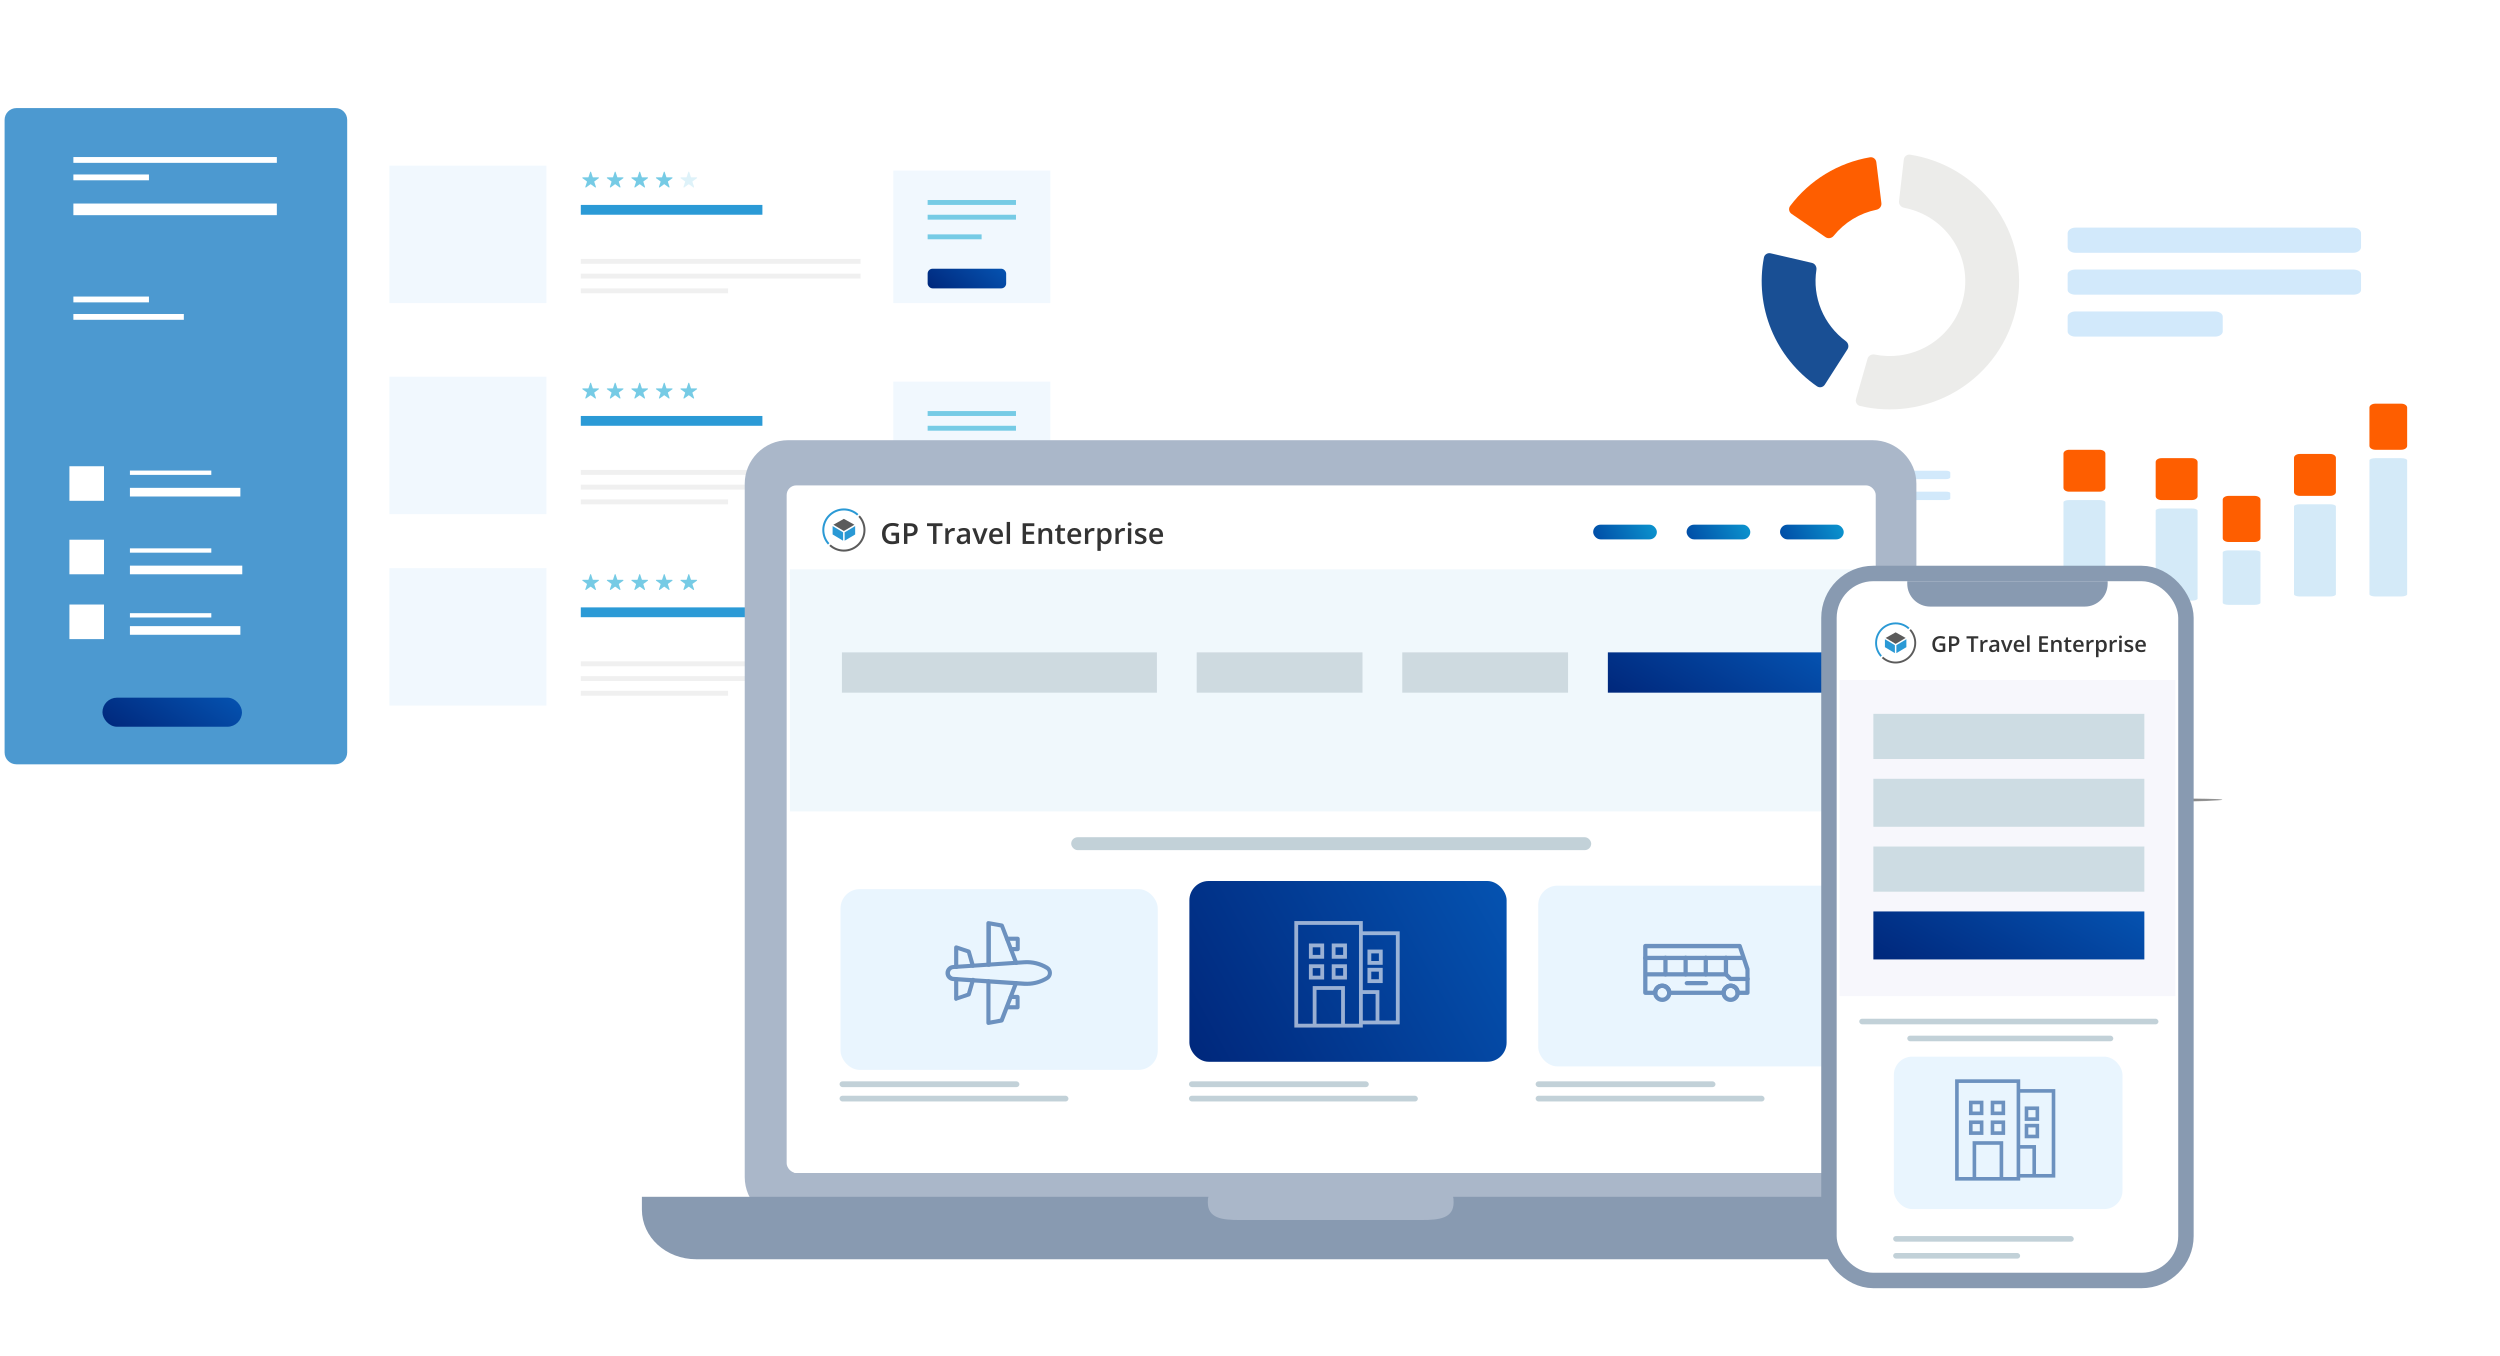 <?xml version="1.0" encoding="UTF-8"?> <svg xmlns="http://www.w3.org/2000/svg" width="424" height="230" viewBox="0 0 424 230" fill="none"><path d="M58.086 20.33C58.086 19.225 58.982 18.33 60.086 18.33H184.276C185.38 18.33 186.276 19.225 186.276 20.33V127.871C186.276 128.976 185.38 129.871 184.276 129.871H60.086C58.982 129.871 58.086 128.976 58.086 127.871V20.33Z" fill="white"></path><path d="M0.78 20.33C0.78 19.225 1.675 18.33 2.78 18.33H56.883C57.987 18.33 58.883 19.225 58.883 20.33V127.626C58.883 128.73 57.987 129.626 56.883 129.626H2.78C1.675 129.626 0.78 128.73 0.78 127.626V20.33Z" fill="white"></path><path d="M0.78 20.33C0.78 19.225 1.675 18.33 2.78 18.33H56.883C57.987 18.33 58.883 19.225 58.883 20.33V127.626C58.883 128.73 57.987 129.626 56.883 129.626H2.78C1.675 129.626 0.78 128.73 0.78 127.626V20.33Z" fill="#4C99D0"></path><rect x="12.445" y="26.634" width="34.507" height="0.986" fill="white"></rect><rect x="12.445" y="29.591" width="12.817" height="0.986" fill="white"></rect><rect x="12.445" y="53.253" width="18.733" height="0.986" fill="white"></rect><rect x="22.034" y="82.74" width="18.733" height="1.466" fill="white"></rect><rect x="22.034" y="95.932" width="19.055" height="1.466" fill="white"></rect><rect x="22.034" y="106.192" width="18.733" height="1.466" fill="white"></rect><rect x="11.773" y="79.075" width="5.863" height="5.863" fill="white"></rect><rect x="11.773" y="91.534" width="5.863" height="5.863" fill="white"></rect><rect x="11.773" y="102.528" width="5.863" height="5.863" fill="white"></rect><rect x="12.445" y="50.296" width="12.817" height="0.986" fill="white"></rect><rect x="22.034" y="79.808" width="13.803" height="0.733" fill="white"></rect><rect x="22.034" y="93.001" width="13.803" height="0.733" fill="white"></rect><rect x="22.034" y="103.994" width="13.803" height="0.733" fill="white"></rect><rect x="12.445" y="34.521" width="34.507" height="1.972" fill="white"></rect><rect x="17.375" y="118.325" width="23.662" height="4.93" rx="2.465" fill="url(#paint0_linear_80_2767)"></rect><rect x="66.041" y="28.096" width="26.637" height="23.307" fill="#F1F8FE"></rect><rect x="98.504" y="34.755" width="30.799" height="1.665" fill="#2B9AD6"></rect><rect opacity="0.8" x="98.504" y="43.911" width="47.447" height="0.832" fill="#ECECEC"></rect><rect opacity="0.8" x="98.504" y="46.408" width="47.447" height="0.832" fill="#ECECEC"></rect><rect opacity="0.8" x="98.504" y="48.906" width="24.972" height="0.832" fill="#ECECEC"></rect><path d="M100.09 29.172C100.115 29.095 100.223 29.095 100.248 29.172L100.524 30.021C100.535 30.055 100.567 30.079 100.603 30.079H101.496C101.577 30.079 101.61 30.182 101.545 30.229L100.823 30.754C100.794 30.775 100.781 30.813 100.793 30.847L101.068 31.696C101.093 31.773 101.006 31.837 100.94 31.789L100.218 31.265C100.189 31.243 100.149 31.243 100.12 31.265L99.398 31.789C99.332 31.837 99.245 31.773 99.27 31.696L99.546 30.847C99.557 30.813 99.544 30.775 99.515 30.754L98.793 30.229C98.728 30.182 98.761 30.079 98.842 30.079H99.735C99.771 30.079 99.803 30.055 99.814 30.021L100.09 29.172Z" fill="#76CBE5"></path><path d="M104.252 29.172C104.277 29.095 104.385 29.095 104.41 29.172L104.686 30.021C104.697 30.055 104.729 30.079 104.765 30.079H105.658C105.739 30.079 105.772 30.182 105.707 30.229L104.985 30.754C104.956 30.775 104.943 30.813 104.955 30.847L105.23 31.696C105.255 31.773 105.168 31.837 105.102 31.789L104.38 31.265C104.351 31.243 104.311 31.243 104.282 31.265L103.56 31.789C103.495 31.837 103.407 31.773 103.432 31.696L103.708 30.847C103.719 30.813 103.707 30.775 103.677 30.754L102.955 30.229C102.89 30.182 102.923 30.079 103.004 30.079H103.897C103.933 30.079 103.965 30.055 103.976 30.021L104.252 29.172Z" fill="#76CBE5"></path><path d="M108.414 29.172C108.439 29.095 108.547 29.095 108.572 29.172L108.848 30.021C108.859 30.055 108.891 30.079 108.927 30.079H109.82C109.901 30.079 109.934 30.182 109.869 30.229L109.147 30.754C109.118 30.775 109.105 30.813 109.117 30.847L109.392 31.696C109.417 31.773 109.33 31.837 109.264 31.789L108.542 31.265C108.513 31.243 108.473 31.243 108.444 31.265L107.722 31.789C107.657 31.837 107.569 31.773 107.594 31.696L107.87 30.847C107.881 30.813 107.869 30.775 107.839 30.754L107.117 30.229C107.052 30.182 107.085 30.079 107.166 30.079H108.059C108.095 30.079 108.127 30.055 108.138 30.021L108.414 29.172Z" fill="#76CBE5"></path><path d="M112.576 29.172C112.601 29.095 112.709 29.095 112.734 29.172L113.01 30.021C113.021 30.055 113.053 30.079 113.089 30.079H113.982C114.063 30.079 114.096 30.182 114.031 30.229L113.309 30.754C113.28 30.775 113.267 30.813 113.279 30.847L113.554 31.696C113.579 31.773 113.492 31.837 113.426 31.789L112.704 31.265C112.675 31.243 112.635 31.243 112.606 31.265L111.884 31.789C111.819 31.837 111.731 31.773 111.756 31.696L112.032 30.847C112.043 30.813 112.031 30.775 112.001 30.754L111.279 30.229C111.214 30.182 111.247 30.079 111.328 30.079H112.221C112.257 30.079 112.289 30.055 112.3 30.021L112.576 29.172Z" fill="#76CBE5"></path><path d="M116.738 29.172C116.763 29.095 116.871 29.095 116.896 29.172L117.172 30.021C117.183 30.055 117.215 30.079 117.251 30.079H118.144C118.225 30.079 118.258 30.182 118.193 30.229L117.471 30.754C117.442 30.775 117.429 30.813 117.441 30.847L117.716 31.696C117.741 31.773 117.654 31.837 117.588 31.789L116.866 31.265C116.837 31.243 116.797 31.243 116.768 31.265L116.046 31.789C115.981 31.837 115.893 31.773 115.918 31.696L116.194 30.847C116.205 30.813 116.193 30.775 116.163 30.754L115.441 30.229C115.376 30.182 115.409 30.079 115.49 30.079H116.383C116.419 30.079 116.451 30.055 116.462 30.021L116.738 29.172Z" fill="#76CBE5" fill-opacity="0.24"></path><rect x="66.041" y="63.889" width="26.637" height="23.307" fill="#F1F8FE"></rect><rect x="98.504" y="70.548" width="30.799" height="1.665" fill="#2B9AD6"></rect><rect opacity="0.8" x="98.504" y="79.705" width="47.447" height="0.832" fill="#ECECEC"></rect><rect opacity="0.8" x="98.504" y="82.202" width="47.447" height="0.832" fill="#ECECEC"></rect><rect opacity="0.8" x="98.504" y="84.699" width="24.972" height="0.832" fill="#ECECEC"></rect><path d="M100.09 64.965C100.115 64.889 100.223 64.889 100.248 64.965L100.524 65.814C100.535 65.849 100.567 65.872 100.603 65.872H101.496C101.577 65.872 101.61 65.975 101.545 66.023L100.823 66.547C100.794 66.569 100.781 66.606 100.793 66.641L101.068 67.49C101.093 67.566 101.006 67.63 100.94 67.583L100.218 67.058C100.189 67.037 100.149 67.037 100.12 67.058L99.398 67.583C99.332 67.63 99.245 67.566 99.27 67.49L99.546 66.641C99.557 66.606 99.544 66.569 99.515 66.547L98.793 66.023C98.728 65.975 98.761 65.872 98.842 65.872H99.735C99.771 65.872 99.803 65.849 99.814 65.814L100.09 64.965Z" fill="#76CBE5"></path><path d="M104.252 64.965C104.277 64.889 104.385 64.889 104.41 64.965L104.686 65.814C104.697 65.849 104.729 65.872 104.765 65.872H105.658C105.739 65.872 105.772 65.975 105.707 66.023L104.985 66.547C104.956 66.569 104.943 66.606 104.955 66.641L105.23 67.49C105.255 67.566 105.168 67.63 105.102 67.583L104.38 67.058C104.351 67.037 104.311 67.037 104.282 67.058L103.56 67.583C103.495 67.63 103.407 67.566 103.432 67.49L103.708 66.641C103.719 66.606 103.707 66.569 103.677 66.547L102.955 66.023C102.89 65.975 102.923 65.872 103.004 65.872H103.897C103.933 65.872 103.965 65.849 103.976 65.814L104.252 64.965Z" fill="#76CBE5"></path><path d="M108.414 64.965C108.439 64.889 108.547 64.889 108.572 64.965L108.848 65.814C108.859 65.849 108.891 65.872 108.927 65.872H109.82C109.901 65.872 109.934 65.975 109.869 66.023L109.147 66.547C109.118 66.569 109.105 66.606 109.117 66.641L109.392 67.49C109.417 67.566 109.33 67.63 109.264 67.583L108.542 67.058C108.513 67.037 108.473 67.037 108.444 67.058L107.722 67.583C107.657 67.63 107.569 67.566 107.594 67.49L107.87 66.641C107.881 66.606 107.869 66.569 107.839 66.547L107.117 66.023C107.052 65.975 107.085 65.872 107.166 65.872H108.059C108.095 65.872 108.127 65.849 108.138 65.814L108.414 64.965Z" fill="#76CBE5"></path><path d="M112.576 64.965C112.601 64.889 112.709 64.889 112.734 64.965L113.01 65.814C113.021 65.849 113.053 65.872 113.089 65.872H113.982C114.063 65.872 114.096 65.975 114.031 66.023L113.309 66.547C113.28 66.569 113.267 66.606 113.279 66.641L113.554 67.49C113.579 67.566 113.492 67.63 113.426 67.583L112.704 67.058C112.675 67.037 112.635 67.037 112.606 67.058L111.884 67.583C111.819 67.63 111.731 67.566 111.756 67.49L112.032 66.641C112.043 66.606 112.031 66.569 112.001 66.547L111.279 66.023C111.214 65.975 111.247 65.872 111.328 65.872H112.221C112.257 65.872 112.289 65.849 112.3 65.814L112.576 64.965Z" fill="#76CBE5"></path><path d="M116.738 64.965C116.763 64.889 116.871 64.889 116.896 64.965L117.172 65.814C117.183 65.849 117.215 65.872 117.251 65.872H118.144C118.225 65.872 118.258 65.975 118.193 66.023L117.471 66.547C117.442 66.569 117.429 66.606 117.441 66.641L117.716 67.49C117.741 67.566 117.654 67.63 117.588 67.583L116.866 67.058C116.837 67.037 116.797 67.037 116.768 67.058L116.046 67.583C115.981 67.63 115.893 67.566 115.918 67.49L116.194 66.641C116.205 66.606 116.193 66.569 116.163 66.547L115.441 66.023C115.376 65.975 115.409 65.872 115.49 65.872H116.383C116.419 65.872 116.451 65.849 116.462 65.814L116.738 64.965Z" fill="#76CBE5"></path><rect x="151.5" y="64.722" width="26.637" height="22.475" fill="#F1F8FE"></rect><rect x="157.327" y="69.716" width="14.983" height="0.832" fill="#76CBE5"></rect><rect x="157.327" y="72.213" width="14.983" height="0.832" fill="#76CBE5"></rect><rect x="157.327" y="75.543" width="9.156" height="0.832" fill="#76CBE5"></rect><rect x="157.327" y="81.37" width="13.318" height="3.33" rx="0.832" fill="url(#paint1_linear_80_2767)"></rect><rect x="66.041" y="96.353" width="26.637" height="23.307" fill="#F1F8FE"></rect><rect x="98.504" y="103.012" width="30.799" height="1.665" fill="#2B9AD6"></rect><rect opacity="0.8" x="98.504" y="112.168" width="47.447" height="0.832" fill="#ECECEC"></rect><rect opacity="0.8" x="98.504" y="114.665" width="47.447" height="0.832" fill="#ECECEC"></rect><rect opacity="0.8" x="98.504" y="117.163" width="24.972" height="0.832" fill="#ECECEC"></rect><path d="M100.09 97.429C100.115 97.352 100.223 97.352 100.248 97.429L100.524 98.278C100.535 98.312 100.567 98.335 100.603 98.335H101.496C101.577 98.335 101.61 98.439 101.545 98.486L100.823 99.011C100.794 99.032 100.781 99.07 100.793 99.104L101.068 99.953C101.093 100.03 101.006 100.094 100.94 100.046L100.218 99.521C100.189 99.5 100.149 99.5 100.12 99.521L99.398 100.046C99.332 100.094 99.245 100.03 99.27 99.953L99.546 99.104C99.557 99.07 99.544 99.032 99.515 99.011L98.793 98.486C98.728 98.439 98.761 98.335 98.842 98.335H99.735C99.771 98.335 99.803 98.312 99.814 98.278L100.09 97.429Z" fill="#76CBE5"></path><path d="M104.252 97.429C104.277 97.352 104.385 97.352 104.41 97.429L104.686 98.278C104.697 98.312 104.729 98.335 104.765 98.335H105.658C105.739 98.335 105.772 98.439 105.707 98.486L104.985 99.011C104.956 99.032 104.943 99.07 104.955 99.104L105.23 99.953C105.255 100.03 105.168 100.094 105.102 100.046L104.38 99.521C104.351 99.5 104.311 99.5 104.282 99.521L103.56 100.046C103.495 100.094 103.407 100.03 103.432 99.953L103.708 99.104C103.719 99.07 103.707 99.032 103.677 99.011L102.955 98.486C102.89 98.439 102.923 98.335 103.004 98.335H103.897C103.933 98.335 103.965 98.312 103.976 98.278L104.252 97.429Z" fill="#76CBE5"></path><path d="M108.414 97.429C108.439 97.352 108.547 97.352 108.572 97.429L108.848 98.278C108.859 98.312 108.891 98.335 108.927 98.335H109.82C109.901 98.335 109.934 98.439 109.869 98.486L109.147 99.011C109.118 99.032 109.105 99.07 109.117 99.104L109.392 99.953C109.417 100.03 109.33 100.094 109.264 100.046L108.542 99.521C108.513 99.5 108.473 99.5 108.444 99.521L107.722 100.046C107.657 100.094 107.569 100.03 107.594 99.953L107.87 99.104C107.881 99.07 107.869 99.032 107.839 99.011L107.117 98.486C107.052 98.439 107.085 98.335 107.166 98.335H108.059C108.095 98.335 108.127 98.312 108.138 98.278L108.414 97.429Z" fill="#76CBE5"></path><path d="M112.576 97.429C112.601 97.352 112.709 97.352 112.734 97.429L113.01 98.278C113.021 98.312 113.053 98.335 113.089 98.335H113.982C114.063 98.335 114.096 98.439 114.031 98.486L113.309 99.011C113.28 99.032 113.267 99.07 113.279 99.104L113.554 99.953C113.579 100.03 113.492 100.094 113.426 100.046L112.704 99.521C112.675 99.5 112.635 99.5 112.606 99.521L111.884 100.046C111.819 100.094 111.731 100.03 111.756 99.953L112.032 99.104C112.043 99.07 112.031 99.032 112.001 99.011L111.279 98.486C111.214 98.439 111.247 98.335 111.328 98.335H112.221C112.257 98.335 112.289 98.312 112.3 98.278L112.576 97.429Z" fill="#76CBE5"></path><path d="M116.738 97.429C116.763 97.352 116.871 97.352 116.896 97.429L117.172 98.278C117.183 98.312 117.215 98.335 117.251 98.335H118.144C118.225 98.335 118.258 98.439 118.193 98.486L117.471 99.011C117.442 99.032 117.429 99.07 117.441 99.104L117.716 99.953C117.741 100.03 117.654 100.094 117.588 100.046L116.866 99.521C116.837 99.5 116.797 99.5 116.768 99.521L116.046 100.046C115.981 100.094 115.893 100.03 115.918 99.953L116.194 99.104C116.205 99.07 116.193 99.032 116.163 99.011L115.441 98.486C115.376 98.439 115.409 98.335 115.49 98.335H116.383C116.419 98.335 116.451 98.312 116.462 98.278L116.738 97.429Z" fill="#76CBE5"></path><rect x="151.5" y="97.185" width="26.637" height="22.475" fill="#F1F8FE"></rect><rect x="157.327" y="102.18" width="14.983" height="0.832" fill="#76CBE5"></rect><rect x="157.327" y="104.677" width="14.983" height="0.832" fill="#76CBE5"></rect><rect x="157.327" y="108.006" width="9.156" height="0.832" fill="#76CBE5"></rect><rect x="157.327" y="113.833" width="13.318" height="3.33" rx="0.832" fill="url(#paint2_linear_80_2767)"></rect><rect x="151.5" y="28.929" width="26.637" height="22.475" fill="#F1F8FE"></rect><rect x="157.327" y="33.923" width="14.983" height="0.832" fill="#76CBE5"></rect><rect x="157.327" y="36.42" width="14.983" height="0.832" fill="#76CBE5"></rect><rect x="157.327" y="39.75" width="9.156" height="0.832" fill="#76CBE5"></rect><rect x="157.327" y="45.577" width="13.318" height="3.33" rx="0.832" fill="url(#paint3_linear_80_2767)"></rect><rect x="288.83" y="16.57" width="134.354" height="94.545" rx="9.33" fill="white"></rect><path d="M314.781 67.667C314.632 68.186 314.933 68.729 315.458 68.852C318.085 69.466 320.807 69.597 323.486 69.232C326.49 68.824 329.375 67.803 331.96 66.235C334.545 64.666 336.775 62.584 338.507 60.12C340.239 57.655 341.438 54.861 342.026 51.915C342.614 48.968 342.58 45.933 341.925 43.001C341.27 40.068 340.009 37.302 338.221 34.876C336.433 32.451 334.157 30.419 331.537 28.908C329.197 27.559 326.628 26.652 323.96 26.231C323.43 26.147 322.948 26.532 322.886 27.065L322.071 34.12C322.01 34.655 322.395 35.135 322.924 35.235C324.337 35.505 325.697 36.009 326.945 36.728C328.474 37.61 329.803 38.796 330.847 40.212C331.89 41.628 332.627 43.243 333.009 44.955C333.391 46.667 333.411 48.439 333.068 50.159C332.724 51.879 332.025 53.51 331.014 54.949C330.002 56.388 328.701 57.603 327.192 58.519C325.682 59.434 323.998 60.03 322.245 60.269C320.812 60.464 319.359 60.416 317.947 60.131C317.422 60.025 316.886 60.32 316.738 60.835L314.781 67.667Z" fill="#ECECEA"></path><path d="M318.223 27.501C318.156 26.967 317.67 26.587 317.141 26.677C314.471 27.134 311.908 28.093 309.589 29.507C307.271 30.921 305.244 32.762 303.613 34.929C303.29 35.358 303.404 35.966 303.847 36.27L309.612 40.225C310.056 40.53 310.659 40.413 310.996 39.994C311.902 38.868 312.998 37.905 314.235 37.15C315.473 36.395 316.83 35.862 318.245 35.572C318.772 35.465 319.152 34.981 319.085 34.447L318.223 27.501Z" fill="#FE5E00"></path><path d="M300.304 42.96C299.782 42.839 299.258 43.162 299.158 43.689C298.381 47.792 298.812 52.038 300.41 55.915C302.01 59.796 304.705 63.129 308.163 65.52C308.602 65.824 309.201 65.689 309.489 65.239L313.331 59.239C313.622 58.783 313.484 58.18 313.05 57.858C311.194 56.483 309.745 54.631 308.864 52.495C307.984 50.358 307.71 48.031 308.063 45.763C308.146 45.23 307.824 44.705 307.298 44.583L300.304 42.96Z" fill="#194F94"></path><path d="M350.673 39.572C350.673 39.039 351.264 38.606 351.992 38.606H399.115C399.843 38.606 400.434 39.039 400.434 39.572V41.906C400.434 42.439 399.843 42.872 399.115 42.872H351.992C351.264 42.872 350.673 42.439 350.673 41.906V39.572Z" fill="#D2E9FB"></path><path d="M305.178 80.158C305.178 79.981 305.482 79.836 305.856 79.836H330.091C330.466 79.836 330.769 79.981 330.769 80.158V80.936C330.769 81.114 330.466 81.258 330.091 81.258H305.856C305.482 81.258 305.178 81.114 305.178 80.936V80.158Z" fill="#D2E9FB"></path><path d="M350.673 46.505C350.673 46.069 351.264 45.715 351.992 45.715H399.115C399.843 45.715 400.434 46.069 400.434 46.505V49.19C400.434 49.626 399.843 49.98 399.115 49.98H351.992C351.264 49.98 350.673 49.626 350.673 49.19V46.505Z" fill="#D2E9FB"></path><path d="M305.178 83.654C305.178 83.509 305.482 83.391 305.856 83.391H330.091C330.466 83.391 330.769 83.509 330.769 83.654V84.549C330.769 84.695 330.466 84.813 330.091 84.813H305.856C305.482 84.813 305.178 84.695 305.178 84.549V83.654Z" fill="#D2E9FB"></path><path d="M350.673 53.693C350.673 53.213 351.259 52.824 351.982 52.824H375.666C376.389 52.824 376.975 53.213 376.975 53.693V56.22C376.975 56.7 376.389 57.089 375.666 57.089H351.982C351.259 57.089 350.673 56.7 350.673 56.22V53.693Z" fill="#D2E9FB"></path><path d="M305.178 87.236C305.178 87.076 305.479 86.946 305.851 86.946H318.012C318.383 86.946 318.685 87.076 318.685 87.236V88.078C318.685 88.238 318.383 88.368 318.012 88.368H305.851C305.479 88.368 305.178 88.238 305.178 88.078V87.236Z" fill="#D2E9FB"></path><path d="M408.253 69.128C408.253 68.761 407.804 68.463 407.25 68.463L402.858 68.463C402.305 68.463 401.856 68.761 401.856 69.128L401.856 75.617C401.856 75.985 402.305 76.282 402.858 76.282L407.25 76.282C407.804 76.282 408.253 75.985 408.253 75.617L408.253 69.128Z" fill="#FE5E00"></path><path d="M408.254 78.081C408.254 77.872 407.805 77.704 407.251 77.704L402.859 77.704C402.305 77.704 401.856 77.872 401.856 78.081L401.856 100.785C401.856 100.993 402.305 101.162 402.859 101.162L407.251 101.162C407.805 101.162 408.254 100.993 408.254 100.785L408.254 78.081Z" fill="#D4EAF8"></path><path d="M396.17 77.651C396.17 77.287 395.737 76.992 395.204 76.992L390.027 76.992C389.493 76.992 389.061 77.287 389.061 77.651L389.061 83.441C389.061 83.805 389.493 84.1 390.027 84.1L395.204 84.1C395.737 84.1 396.17 83.805 396.17 83.441L396.17 77.651Z" fill="#FE5E00"></path><path d="M372.711 78.363C372.711 77.999 372.279 77.704 371.745 77.704L366.568 77.704C366.035 77.704 365.602 77.999 365.602 78.363L365.602 84.153C365.602 84.517 366.035 84.812 366.568 84.812L371.745 84.812C372.279 84.812 372.711 84.517 372.711 84.153L372.711 78.363Z" fill="#FE5E00"></path><path d="M357.073 76.941C357.073 76.577 356.64 76.282 356.107 76.282L350.93 76.282C350.396 76.282 349.964 76.577 349.964 76.941L349.964 82.731C349.964 83.095 350.396 83.39 350.93 83.39L356.107 83.39C356.64 83.39 357.073 83.095 357.073 82.731L357.073 76.941Z" fill="#FE5E00"></path><path d="M396.17 85.894C396.17 85.689 395.737 85.522 395.204 85.522L390.027 85.522C389.493 85.522 389.061 85.689 389.061 85.894L389.061 100.79C389.061 100.995 389.493 101.162 390.027 101.162L395.204 101.162C395.737 101.162 396.17 100.995 396.17 100.79L396.17 85.894Z" fill="#D4EAF8"></path><path d="M372.711 86.606C372.711 86.401 372.279 86.234 371.745 86.234L366.568 86.234C366.035 86.234 365.602 86.401 365.602 86.606L365.602 101.502C365.602 101.707 366.035 101.873 366.568 101.873L371.745 101.873C372.279 101.873 372.711 101.707 372.711 101.502L372.711 86.606Z" fill="#D4EAF8"></path><path d="M357.073 85.183C357.073 84.978 356.64 84.812 356.107 84.812L350.93 84.812C350.396 84.812 349.964 84.978 349.964 85.183L349.964 100.08C349.964 100.285 350.396 100.451 350.93 100.451L356.107 100.451C356.64 100.451 357.073 100.285 357.073 100.08L357.073 85.183Z" fill="#D4EAF8"></path><path d="M383.374 84.74C383.374 84.387 382.925 84.102 382.371 84.102L377.979 84.102C377.425 84.102 376.976 84.387 376.976 84.74L376.976 91.283C376.976 91.635 377.425 91.921 377.979 91.921L382.371 91.921C382.925 91.921 383.374 91.635 383.374 91.283L383.374 84.74Z" fill="#FE5E00"></path><path d="M383.374 93.698C383.374 93.502 382.925 93.342 382.371 93.342L377.979 93.342C377.425 93.342 376.976 93.502 376.976 93.698L376.976 102.228C376.976 102.424 377.425 102.584 377.979 102.584L382.371 102.584C382.925 102.584 383.374 102.424 383.374 102.228L383.374 93.698Z" fill="#D4EAF8"></path><g filter="url(#filter0_f_80_2767)"><ellipse cx="341.32" cy="135.949" rx="35.589" ry="0.524" transform="rotate(-0.512 341.32 135.949)" fill="url(#paint4_radial_80_2767)"></ellipse></g><path d="M317.56 74.656H133.683C129.577 74.656 126.307 78.012 126.307 82.035V199.632C126.307 203.741 129.66 207.011 133.683 207.011H317.643C321.752 207.011 325.019 203.659 325.019 199.632V82.035C325.019 78.012 321.666 74.656 317.56 74.656ZM316.681 198.879H134.647V82.498H316.721V198.879H316.681Z" fill="#AAB7C9"></path><path d="M316.864 198.918H134.83V82.537H316.904V198.918H316.864Z" fill="white"></path><path d="M246.434 202.979C246.531 203.269 246.531 203.648 246.531 203.938C246.531 206.619 244.115 206.913 241.159 206.913H210.216C207.26 206.913 204.848 206.619 204.848 203.938C204.848 203.648 204.848 203.269 204.945 202.979H108.865V205.155C108.865 209.842 112.955 213.568 118.081 213.568H333.247C338.37 213.568 342.46 209.842 342.46 205.155V202.979H246.434Z" fill="#889AB1"></path><path d="M258.88 162.73H262.551V175.409H258.79V162.73H258.88V162.73ZM262.126 155.22L261.947 154.672C261.925 154.65 261.925 154.628 261.902 154.606C261.902 154.606 261.88 154.584 261.857 154.584C261.835 154.584 261.79 154.584 261.768 154.584C261.745 154.584 261.723 154.628 261.701 154.672L261.499 155.285L260.872 155.263C260.85 155.263 260.828 155.285 260.805 155.285C260.783 155.285 260.76 155.307 260.76 155.329C260.738 155.351 260.738 155.373 260.738 155.417C260.738 155.438 260.76 155.46 260.783 155.482L261.32 155.855L261.119 156.468C261.096 156.49 261.096 156.511 261.096 156.533C261.096 156.555 261.119 156.555 261.119 156.577C261.119 156.599 261.163 156.621 261.208 156.621C261.253 156.621 261.275 156.621 261.298 156.599L261.835 156.227C261.992 156.358 262.171 156.468 262.35 156.599C262.35 156.621 262.372 156.621 262.395 156.621C262.417 156.621 262.439 156.621 262.462 156.621C262.484 156.621 262.529 156.599 262.529 156.555C262.529 156.511 262.551 156.511 262.551 156.468L262.328 155.855L262.865 155.482C262.887 155.482 262.887 155.46 262.91 155.438C262.932 155.417 262.91 155.417 262.91 155.395C262.91 155.351 262.91 155.329 262.887 155.307C262.865 155.285 262.842 155.263 262.798 155.263L262.148 155.285L262.126 155.22V155.22ZM265.798 155.22L265.619 154.672C265.619 154.65 265.619 154.628 265.596 154.606C265.574 154.606 265.574 154.584 265.551 154.584C265.529 154.584 265.484 154.584 265.462 154.584C265.439 154.584 265.417 154.628 265.395 154.672L265.193 155.285L264.544 155.263C264.522 155.263 264.499 155.285 264.499 155.285C264.499 155.285 264.454 155.307 264.454 155.329C264.432 155.351 264.41 155.373 264.432 155.417C264.432 155.438 264.454 155.46 264.477 155.482L264.992 155.855L264.79 156.468C264.79 156.49 264.79 156.511 264.79 156.533C264.79 156.555 264.813 156.555 264.813 156.577C264.813 156.599 264.857 156.621 264.902 156.621C264.947 156.621 264.947 156.621 264.992 156.599L265.507 156.227C265.686 156.358 265.865 156.468 266.044 156.599C266.044 156.621 266.066 156.621 266.089 156.621C266.111 156.621 266.134 156.621 266.156 156.621C266.178 156.621 266.201 156.599 266.223 156.555C266.245 156.511 266.245 156.511 266.223 156.468L266.022 155.855L266.559 155.482C266.581 155.482 266.581 155.46 266.604 155.438C266.626 155.417 266.604 155.417 266.604 155.395C266.604 155.351 266.604 155.329 266.581 155.307C266.559 155.285 266.514 155.263 266.492 155.263L265.842 155.285L265.82 155.22H265.798ZM269.492 155.22L269.313 154.672C269.313 154.65 269.29 154.628 269.29 154.606C269.268 154.606 269.245 154.584 269.245 154.584C269.201 154.584 269.178 154.584 269.156 154.584C269.134 154.584 269.089 154.628 269.089 154.672L268.887 155.285L268.238 155.263C268.216 155.263 268.193 155.285 268.171 155.285C268.148 155.285 268.148 155.307 268.126 155.329C268.104 155.351 268.104 155.373 268.104 155.417C268.126 155.438 268.126 155.46 268.148 155.482L268.686 155.855L268.484 156.468C268.484 156.49 268.484 156.511 268.484 156.533C268.484 156.555 268.484 156.555 268.507 156.577C268.529 156.599 268.551 156.621 268.574 156.621C268.596 156.621 268.641 156.621 268.663 156.599L269.201 156.227C269.38 156.358 269.559 156.468 269.716 156.599C269.738 156.621 269.76 156.621 269.783 156.621C269.805 156.621 269.828 156.621 269.85 156.621C269.872 156.621 269.895 156.599 269.917 156.555C269.939 156.511 269.939 156.511 269.917 156.468L269.716 155.855L270.253 155.482C270.253 155.482 270.275 155.46 270.275 155.438C270.275 155.417 270.298 155.417 270.298 155.395C270.298 155.351 270.275 155.329 270.253 155.307C270.231 155.285 270.208 155.263 270.186 155.263L269.514 155.285L269.492 155.22ZM273.186 155.22L273.007 154.672C273.007 154.65 272.984 154.628 272.984 154.606C272.962 154.606 272.94 154.584 272.917 154.584C272.895 154.584 272.872 154.584 272.828 154.584C272.783 154.584 272.783 154.628 272.783 154.672L272.581 155.285L271.932 155.263C271.91 155.263 271.887 155.285 271.865 155.285C271.842 155.285 271.842 155.307 271.82 155.329C271.798 155.351 271.798 155.373 271.798 155.417C271.798 155.438 271.82 155.46 271.842 155.482L272.38 155.855L272.178 156.468C272.178 156.49 272.178 156.511 272.178 156.533C272.178 156.555 272.178 156.555 272.201 156.577C272.201 156.599 272.245 156.621 272.268 156.621C272.29 156.621 272.335 156.621 272.357 156.599L272.895 156.227C273.074 156.358 273.231 156.468 273.41 156.599C273.432 156.621 273.454 156.621 273.477 156.621C273.477 156.621 273.499 156.621 273.522 156.621C273.566 156.621 273.589 156.599 273.611 156.555C273.634 156.511 273.611 156.511 273.611 156.468L273.41 155.855L273.925 155.482C273.947 155.482 273.969 155.46 273.969 155.438C273.969 155.417 273.992 155.417 273.992 155.395C273.992 155.351 273.969 155.329 273.947 155.307C273.925 155.285 273.902 155.263 273.857 155.263L273.208 155.285L273.186 155.22ZM276.88 155.22L276.701 154.672C276.678 154.65 276.678 154.628 276.656 154.606C276.656 154.606 276.634 154.584 276.611 154.584C276.589 154.584 276.544 154.584 276.522 154.584C276.499 154.584 276.477 154.628 276.454 154.672L276.253 155.285L275.626 155.263C275.604 155.263 275.581 155.285 275.559 155.285C275.537 155.285 275.514 155.307 275.514 155.329C275.492 155.351 275.492 155.373 275.492 155.417C275.492 155.438 275.514 155.46 275.537 155.482L276.074 155.855L275.872 156.468C275.85 156.49 275.85 156.511 275.85 156.533C275.85 156.555 275.872 156.555 275.872 156.577C275.872 156.599 275.94 156.621 275.962 156.621C275.984 156.621 276.029 156.621 276.051 156.599L276.589 156.227C276.745 156.358 276.925 156.468 277.104 156.599C277.126 156.621 277.126 156.621 277.148 156.621C277.171 156.621 277.193 156.621 277.216 156.621C277.238 156.621 277.283 156.599 277.283 156.555C277.283 156.511 277.305 156.511 277.305 156.468L277.104 155.855L277.619 155.482C277.641 155.482 277.663 155.46 277.663 155.438C277.663 155.417 277.663 155.417 277.663 155.395C277.663 155.351 277.663 155.329 277.641 155.307C277.619 155.285 277.596 155.263 277.551 155.263L276.902 155.285L276.88 155.22ZM265.619 169.891C265.708 170 265.842 170.066 265.999 170.066H272.402C272.559 170.066 272.693 170 272.783 169.891C272.872 169.782 272.94 169.672 272.94 169.519C272.94 169.365 272.895 169.234 272.783 169.146C272.671 169.059 272.559 168.971 272.402 168.971H265.999C265.842 168.971 265.708 169.037 265.619 169.146C265.529 169.256 265.462 169.365 265.462 169.519C265.462 169.672 265.507 169.803 265.619 169.891V169.891ZM280.126 161.657H275.828V158.92C275.828 158.767 275.76 158.636 275.671 158.526C275.581 158.417 275.425 158.373 275.29 158.373H263.133C262.977 158.373 262.842 158.438 262.73 158.526C262.619 158.614 262.574 158.767 262.574 158.92V161.657H258.253C258.096 161.657 257.962 161.723 257.85 161.811C257.738 161.898 257.693 162.052 257.693 162.205V175.935C257.693 176.088 257.76 176.219 257.85 176.329C257.939 176.438 258.096 176.482 258.253 176.482C261.029 176.482 263.828 176.482 266.604 176.482C266.76 176.482 266.895 176.417 266.984 176.329C267.096 176.219 267.141 176.088 267.141 175.935V172.584H271.439V175.935C271.439 176.088 271.484 176.219 271.596 176.329C271.708 176.438 271.842 176.482 271.977 176.482H280.126C280.283 176.482 280.417 176.417 280.529 176.329C280.641 176.241 280.686 176.088 280.686 175.935V162.205C280.686 162.052 280.619 161.92 280.529 161.811C280.44 161.701 280.283 161.657 280.126 161.657V161.657ZM265.619 167.219C265.708 167.307 265.842 167.373 265.999 167.373H272.402C272.559 167.373 272.693 167.307 272.783 167.219C272.872 167.132 272.94 166.979 272.94 166.825C272.94 166.694 272.895 166.541 272.783 166.453C272.671 166.365 272.559 166.3 272.402 166.3H265.999C265.842 166.3 265.708 166.365 265.619 166.453C265.529 166.541 265.462 166.694 265.462 166.825C265.462 166.979 265.507 167.11 265.619 167.219V167.219ZM265.619 164.526C265.708 164.636 265.842 164.679 265.999 164.679H272.402C272.559 164.679 272.693 164.636 272.783 164.526C272.872 164.417 272.94 164.285 272.94 164.154C272.94 164.001 272.895 163.869 272.783 163.76C272.671 163.65 272.559 163.606 272.402 163.606H265.999C265.842 163.606 265.708 163.672 265.619 163.76C265.529 163.847 265.462 164.001 265.462 164.154C265.462 164.285 265.507 164.438 265.619 164.526V164.526ZM265.619 161.833C265.708 161.942 265.842 162.008 265.999 162.008H272.402C272.559 162.008 272.693 161.942 272.783 161.833C272.872 161.723 272.94 161.614 272.94 161.46C272.94 161.307 272.895 161.176 272.783 161.088C272.671 161.001 272.559 160.913 272.402 160.913H265.999C265.842 160.913 265.708 160.979 265.619 161.088C265.529 161.198 265.462 161.307 265.462 161.46C265.462 161.614 265.507 161.745 265.619 161.833V161.833ZM274.731 162.205V175.409H272.537V172.037C272.537 171.884 272.469 171.752 272.38 171.665C272.29 171.577 272.134 171.511 271.977 171.511H266.581C266.425 171.511 266.29 171.555 266.178 171.665C266.066 171.774 266.022 171.884 266.022 172.037C266.089 173.132 266.044 174.292 266.044 175.409H263.671V159.468H274.731V162.205ZM275.917 162.73H279.566V175.409H275.828V162.73H275.917Z" fill="#D3DFE8"></path><rect x="133.418" y="82.321" width="184.706" height="116.606" rx="1.635" fill="white"></rect><rect x="301.893" y="88.985" width="10.804" height="2.492" rx="1.246" fill="url(#paint5_linear_80_2767)"></rect><rect x="286.047" y="88.985" width="10.804" height="2.492" rx="1.246" fill="url(#paint6_linear_80_2767)"></rect><rect x="270.201" y="88.985" width="10.804" height="2.492" rx="1.246" fill="url(#paint7_linear_80_2767)"></rect><rect x="181.675" y="141.993" width="88.193" height="2.19" rx="1.095" fill="#C2D1D8"></rect><rect x="142.384" y="183.395" width="30.507" height="0.977" rx="0.488" fill="#C2D1D8"></rect><rect x="201.643" y="183.395" width="30.507" height="0.977" rx="0.488" fill="#C2D1D8"></rect><rect x="260.44" y="183.395" width="30.507" height="0.977" rx="0.488" fill="#C2D1D8"></rect><rect x="142.384" y="185.836" width="38.827" height="0.977" rx="0.488" fill="#C2D1D8"></rect><rect x="201.643" y="185.836" width="38.827" height="0.977" rx="0.488" fill="#C2D1D8"></rect><rect x="260.44" y="185.836" width="38.827" height="0.977" rx="0.488" fill="#C2D1D8"></rect><rect x="133.974" y="96.971" width="173.647" height="0.488" fill="#DDDDE2"></rect><rect x="133.974" y="96.555" width="184.151" height="41.058" fill="#F0F8FC"></rect><rect x="142.79" y="110.643" width="53.422" height="6.836" fill="#CEDAE0"></rect><rect x="202.961" y="110.641" width="28.117" height="6.836" fill="#CEDAE0"></rect><rect x="237.825" y="110.641" width="28.117" height="6.836" fill="#CEDAE0"></rect><rect x="272.693" y="110.641" width="37.114" height="6.836" fill="url(#paint8_linear_80_2767)"></rect><path d="M145.824 87.417C146.422 88.069 146.786 88.938 146.786 89.891C146.786 91.914 145.147 93.553 143.124 93.553C142.17 93.553 141.301 93.189 140.651 92.591L140.893 92.348C141.483 92.884 142.266 93.21 143.124 93.21C144.957 93.21 146.443 91.724 146.443 89.891C146.443 89.032 146.117 88.249 145.581 87.659L145.824 87.417Z" fill="#5B5B5B"></path><path d="M143.122 86.228C144.076 86.228 144.944 86.594 145.596 87.191L145.353 87.433C144.764 86.898 143.98 86.572 143.122 86.572C141.289 86.572 139.803 88.058 139.803 89.891C139.803 90.751 140.129 91.534 140.664 92.122L140.422 92.366C139.825 91.714 139.46 90.845 139.46 89.891C139.46 87.869 141.1 86.228 143.122 86.228Z" fill="#2A99D5"></path><path d="M143.25 91.706L145.035 90.644V89.223L143.25 90.286V91.706Z" fill="#2A99D5"></path><path d="M141.21 90.644L142.988 91.706V90.286L141.21 89.224V90.644Z" fill="#2A99D5"></path><path d="M143.119 90.058L144.904 88.995L143.118 87.996L141.338 88.995L143.119 90.058Z" fill="#5B5B5B"></path><path d="M151.172 90.345H152.48V92.103C152.296 92.163 152.106 92.211 151.91 92.244C151.714 92.278 151.493 92.294 151.249 92.294C150.893 92.294 150.591 92.224 150.344 92.084C150.098 91.942 149.911 91.736 149.783 91.468C149.655 91.198 149.591 90.873 149.591 90.493C149.591 90.128 149.663 89.811 149.805 89.542C149.947 89.272 150.154 89.064 150.425 88.917C150.696 88.769 151.025 88.694 151.412 88.694C151.602 88.694 151.786 88.714 151.963 88.752C152.142 88.789 152.305 88.84 152.454 88.905L152.253 89.379C152.134 89.324 152.002 89.276 151.855 89.238C151.708 89.2 151.556 89.181 151.397 89.181C151.147 89.181 150.93 89.235 150.748 89.344C150.568 89.452 150.429 89.605 150.332 89.803C150.234 90 150.185 90.232 150.185 90.5C150.185 90.761 150.225 90.989 150.303 91.186C150.381 91.382 150.503 91.535 150.669 91.645C150.837 91.754 151.053 91.808 151.318 91.808C151.451 91.808 151.564 91.801 151.656 91.787C151.749 91.772 151.834 91.756 151.912 91.739V90.836H151.172V90.345ZM154.336 88.745C154.788 88.745 155.118 88.837 155.326 89.023C155.533 89.208 155.637 89.467 155.637 89.801C155.637 89.953 155.613 90.097 155.565 90.235C155.519 90.37 155.442 90.491 155.335 90.596C155.228 90.7 155.087 90.782 154.911 90.843C154.737 90.904 154.522 90.934 154.267 90.934H153.893V92.247H153.318V88.745H154.336ZM154.298 89.221H153.893V90.455H154.207C154.388 90.455 154.541 90.434 154.667 90.393C154.793 90.35 154.889 90.282 154.954 90.189C155.02 90.096 155.053 89.974 155.053 89.823C155.053 89.62 154.991 89.469 154.868 89.37C154.747 89.271 154.557 89.221 154.298 89.221ZM158.825 92.247H158.248V89.233H157.223V88.745H159.848V89.233H158.825V92.247ZM161.671 89.545C161.715 89.545 161.764 89.547 161.817 89.552C161.87 89.557 161.915 89.563 161.953 89.571L161.901 90.098C161.867 90.088 161.826 90.081 161.776 90.076C161.728 90.072 161.685 90.069 161.647 90.069C161.546 90.069 161.45 90.086 161.359 90.12C161.268 90.151 161.188 90.201 161.117 90.268C161.047 90.334 160.992 90.416 160.952 90.515C160.912 90.614 160.892 90.729 160.892 90.86V92.247H160.327V89.595H160.768L160.844 90.062H160.871C160.923 89.968 160.989 89.882 161.067 89.803C161.145 89.725 161.235 89.663 161.335 89.617C161.438 89.569 161.549 89.545 161.671 89.545ZM163.484 89.545C163.819 89.545 164.072 89.619 164.243 89.767C164.416 89.916 164.502 90.147 164.502 90.462V92.247H164.102L163.994 91.871H163.975C163.9 91.966 163.823 92.045 163.743 92.108C163.663 92.17 163.57 92.216 163.465 92.247C163.361 92.278 163.234 92.294 163.084 92.294C162.926 92.294 162.785 92.266 162.66 92.208C162.535 92.149 162.437 92.06 162.365 91.94C162.294 91.82 162.258 91.668 162.258 91.485C162.258 91.212 162.359 91.007 162.562 90.869C162.766 90.732 163.074 90.656 163.486 90.642L163.946 90.625V90.486C163.946 90.302 163.903 90.171 163.817 90.093C163.732 90.015 163.613 89.976 163.458 89.976C163.325 89.976 163.197 89.995 163.072 90.033C162.947 90.072 162.826 90.119 162.708 90.175L162.526 89.777C162.655 89.708 162.802 89.653 162.967 89.609C163.133 89.566 163.305 89.545 163.484 89.545ZM163.944 90.98L163.601 90.992C163.32 91.001 163.123 91.049 163.01 91.135C162.896 91.221 162.84 91.34 162.84 91.49C162.84 91.621 162.879 91.716 162.957 91.777C163.035 91.836 163.138 91.866 163.266 91.866C163.461 91.866 163.622 91.811 163.75 91.701C163.879 91.589 163.944 91.425 163.944 91.209V90.98ZM165.896 92.247L164.888 89.595H165.484L166.03 91.152C166.065 91.251 166.097 91.358 166.126 91.473C166.155 91.588 166.175 91.684 166.186 91.763H166.205C166.216 91.681 166.238 91.584 166.27 91.471C166.302 91.356 166.334 91.249 166.368 91.152L166.914 89.595H167.508L166.5 92.247H165.896ZM168.967 89.545C169.203 89.545 169.406 89.593 169.575 89.691C169.744 89.788 169.875 89.926 169.966 90.105C170.057 90.284 170.102 90.498 170.102 90.747V91.049H168.332C168.338 91.306 168.407 91.504 168.538 91.643C168.671 91.782 168.856 91.851 169.094 91.851C169.263 91.851 169.415 91.835 169.549 91.803C169.685 91.77 169.824 91.721 169.968 91.657V92.115C169.835 92.177 169.7 92.223 169.563 92.251C169.426 92.28 169.261 92.294 169.07 92.294C168.809 92.294 168.58 92.244 168.382 92.144C168.186 92.041 168.032 91.89 167.92 91.689C167.81 91.487 167.755 91.237 167.755 90.939C167.755 90.642 167.805 90.389 167.906 90.182C168.006 89.974 168.148 89.816 168.33 89.708C168.512 89.599 168.724 89.545 168.967 89.545ZM168.967 89.969C168.789 89.969 168.646 90.026 168.536 90.141C168.427 90.256 168.363 90.425 168.344 90.647H169.551C169.55 90.514 169.527 90.397 169.484 90.294C169.443 90.192 169.379 90.112 169.292 90.055C169.208 89.997 169.099 89.969 168.967 89.969ZM171.302 92.247H170.737V88.52H171.302V92.247ZM175.422 92.247H173.439V88.745H175.422V89.229H174.014V90.18H175.333V90.661H174.014V91.76H175.422V92.247ZM177.503 89.545C177.802 89.545 178.034 89.622 178.2 89.777C178.368 89.93 178.452 90.177 178.452 90.517V92.247H177.889V90.623C177.889 90.417 177.847 90.263 177.762 90.16C177.678 90.056 177.547 90.005 177.369 90.005C177.112 90.005 176.933 90.084 176.833 90.242C176.734 90.4 176.684 90.629 176.684 90.929V92.247H176.121V89.595H176.56L176.639 89.954H176.67C176.727 89.862 176.798 89.786 176.883 89.727C176.969 89.666 177.065 89.621 177.171 89.59C177.277 89.56 177.388 89.545 177.503 89.545ZM180.227 91.839C180.3 91.839 180.373 91.833 180.445 91.82C180.517 91.806 180.582 91.789 180.641 91.77V92.196C180.579 92.223 180.498 92.247 180.399 92.266C180.3 92.285 180.197 92.294 180.09 92.294C179.94 92.294 179.805 92.27 179.686 92.22C179.566 92.169 179.471 92.082 179.4 91.959C179.33 91.836 179.295 91.666 179.295 91.449V90.024H178.933V89.772L179.321 89.573L179.506 89.006H179.86V89.595H180.62V90.024H179.86V91.442C179.86 91.576 179.894 91.676 179.961 91.741C180.028 91.807 180.117 91.839 180.227 91.839ZM182.236 89.545C182.473 89.545 182.676 89.593 182.845 89.691C183.014 89.788 183.144 89.926 183.235 90.105C183.326 90.284 183.372 90.498 183.372 90.747V91.049H181.602C181.608 91.306 181.677 91.504 181.808 91.643C181.94 91.782 182.126 91.851 182.363 91.851C182.533 91.851 182.684 91.835 182.819 91.803C182.954 91.77 183.094 91.721 183.238 91.657V92.115C183.105 92.177 182.97 92.223 182.833 92.251C182.696 92.28 182.531 92.294 182.339 92.294C182.079 92.294 181.85 92.244 181.652 92.144C181.456 92.041 181.302 91.89 181.19 91.689C181.08 91.487 181.024 91.237 181.024 90.939C181.024 90.642 181.075 90.389 181.175 90.182C181.276 89.974 181.417 89.816 181.599 89.708C181.781 89.599 181.994 89.545 182.236 89.545ZM182.236 89.969C182.059 89.969 181.916 90.026 181.805 90.141C181.697 90.256 181.633 90.425 181.614 90.647H182.821C182.819 90.514 182.797 90.397 182.754 90.294C182.712 90.192 182.648 90.112 182.562 90.055C182.478 89.997 182.369 89.969 182.236 89.969ZM185.35 89.545C185.395 89.545 185.444 89.547 185.496 89.552C185.549 89.557 185.595 89.563 185.633 89.571L185.58 90.098C185.547 90.088 185.505 90.081 185.456 90.076C185.408 90.072 185.365 90.069 185.326 90.069C185.226 90.069 185.13 90.086 185.039 90.12C184.948 90.151 184.867 90.201 184.797 90.268C184.727 90.334 184.672 90.416 184.632 90.515C184.592 90.614 184.572 90.729 184.572 90.86V92.247H184.007V89.595H184.447L184.524 90.062H184.55C184.603 89.968 184.668 89.882 184.747 89.803C184.825 89.725 184.914 89.663 185.015 89.617C185.117 89.569 185.229 89.545 185.35 89.545ZM187.485 89.545C187.799 89.545 188.051 89.66 188.241 89.89C188.433 90.12 188.529 90.461 188.529 90.915C188.529 91.215 188.484 91.468 188.395 91.674C188.307 91.879 188.183 92.033 188.023 92.139C187.865 92.243 187.681 92.294 187.47 92.294C187.336 92.294 187.219 92.277 187.12 92.242C187.021 92.207 186.937 92.161 186.867 92.105C186.796 92.048 186.737 91.986 186.689 91.918H186.656C186.664 91.982 186.671 92.053 186.677 92.132C186.685 92.208 186.689 92.278 186.689 92.342V93.423H186.124V89.595H186.584L186.663 89.962H186.689C186.739 89.886 186.799 89.817 186.869 89.753C186.941 89.689 187.027 89.639 187.128 89.602C187.23 89.564 187.349 89.545 187.485 89.545ZM187.334 90.005C187.179 90.005 187.054 90.036 186.96 90.098C186.867 90.159 186.799 90.251 186.756 90.374C186.715 90.496 186.692 90.65 186.689 90.836V90.915C186.689 91.111 186.709 91.278 186.749 91.415C186.791 91.551 186.859 91.655 186.953 91.727C187.049 91.797 187.178 91.832 187.341 91.832C187.478 91.832 187.591 91.795 187.681 91.72C187.772 91.645 187.84 91.538 187.885 91.399C187.929 91.26 187.952 91.096 187.952 90.908C187.952 90.622 187.9 90.4 187.798 90.242C187.698 90.084 187.543 90.005 187.334 90.005ZM190.524 89.545C190.569 89.545 190.618 89.547 190.67 89.552C190.723 89.557 190.768 89.563 190.807 89.571L190.754 90.098C190.721 90.088 190.679 90.081 190.629 90.076C190.582 90.072 190.538 90.069 190.5 90.069C190.4 90.069 190.304 90.086 190.213 90.12C190.122 90.151 190.041 90.201 189.971 90.268C189.901 90.334 189.845 90.416 189.806 90.515C189.766 90.614 189.746 90.729 189.746 90.86V92.247H189.18V89.595H189.621L189.698 90.062H189.724C189.777 89.968 189.842 89.882 189.92 89.803C189.999 89.725 190.088 89.663 190.189 89.617C190.291 89.569 190.403 89.545 190.524 89.545ZM191.861 89.595V92.247H191.298V89.595H191.861ZM191.583 88.579C191.669 88.579 191.743 88.603 191.806 88.649C191.869 88.695 191.901 88.775 191.901 88.888C191.901 89 191.869 89.08 191.806 89.128C191.743 89.174 191.669 89.197 191.583 89.197C191.493 89.197 191.418 89.174 191.355 89.128C191.295 89.08 191.264 89 191.264 88.888C191.264 88.775 191.295 88.695 191.355 88.649C191.418 88.603 191.493 88.579 191.583 88.579ZM194.45 91.49C194.45 91.664 194.408 91.811 194.323 91.93C194.238 92.05 194.115 92.141 193.952 92.204C193.79 92.264 193.592 92.294 193.358 92.294C193.172 92.294 193.013 92.281 192.879 92.254C192.746 92.228 192.621 92.188 192.503 92.134V91.648C192.629 91.707 192.77 91.758 192.927 91.801C193.085 91.844 193.234 91.866 193.374 91.866C193.56 91.866 193.693 91.837 193.774 91.779C193.856 91.72 193.897 91.642 193.897 91.545C193.897 91.487 193.88 91.436 193.846 91.391C193.814 91.345 193.754 91.298 193.664 91.25C193.576 91.201 193.447 91.142 193.276 91.073C193.109 91.006 192.967 90.939 192.852 90.872C192.737 90.805 192.65 90.724 192.591 90.63C192.532 90.534 192.503 90.412 192.503 90.263C192.503 90.029 192.595 89.85 192.78 89.729C192.967 89.606 193.214 89.545 193.521 89.545C193.683 89.545 193.837 89.561 193.98 89.595C194.126 89.627 194.268 89.674 194.407 89.736L194.23 90.16C194.11 90.108 193.989 90.064 193.868 90.031C193.748 89.996 193.626 89.978 193.501 89.978C193.356 89.978 193.245 90.001 193.168 90.045C193.093 90.09 193.056 90.154 193.056 90.237C193.056 90.299 193.074 90.352 193.111 90.395C193.148 90.438 193.211 90.481 193.3 90.524C193.391 90.567 193.517 90.621 193.679 90.685C193.837 90.746 193.973 90.809 194.088 90.876C194.205 90.942 194.294 91.023 194.357 91.118C194.419 91.214 194.45 91.338 194.45 91.49ZM196.115 89.545C196.351 89.545 196.554 89.593 196.723 89.691C196.892 89.788 197.022 89.926 197.113 90.105C197.204 90.284 197.25 90.498 197.25 90.747V91.049H195.48C195.486 91.306 195.555 91.504 195.686 91.643C195.818 91.782 196.004 91.851 196.242 91.851C196.411 91.851 196.563 91.835 196.697 91.803C196.832 91.77 196.972 91.721 197.116 91.657V92.115C196.983 92.177 196.848 92.223 196.711 92.251C196.574 92.28 196.409 92.294 196.218 92.294C195.957 92.294 195.728 92.244 195.53 92.144C195.334 92.041 195.18 91.89 195.068 91.689C194.958 91.487 194.903 91.237 194.903 90.939C194.903 90.642 194.953 90.389 195.054 90.182C195.154 89.974 195.295 89.816 195.478 89.708C195.66 89.599 195.872 89.545 196.115 89.545ZM196.115 89.969C195.937 89.969 195.794 90.026 195.683 90.141C195.575 90.256 195.511 90.425 195.492 90.647H196.699C196.697 90.514 196.675 90.397 196.632 90.294C196.59 90.192 196.527 90.112 196.44 90.055C196.356 89.997 196.247 89.969 196.115 89.969Z" fill="#333333"></path><rect x="142.552" y="150.794" width="53.803" height="30.657" rx="3.27" fill="#E9F5FE"></rect><g opacity="0.6"><path d="M174.18 167.205H173.71L161.721 166.396C161.358 166.396 161.011 166.252 160.754 165.995C160.498 165.738 160.354 165.39 160.354 165.028C160.354 164.665 160.498 164.317 160.754 164.06C161.011 163.804 161.358 163.66 161.721 163.66L173.71 162.85C175.128 162.754 176.541 163.099 177.755 163.838C177.956 163.961 178.122 164.133 178.237 164.339C178.352 164.544 178.413 164.776 178.413 165.011C178.413 165.247 178.352 165.479 178.237 165.684C178.122 165.89 177.956 166.062 177.755 166.185C176.678 166.843 175.442 167.196 174.18 167.205V167.205ZM161.769 164.348C161.594 164.348 161.425 164.418 161.3 164.542C161.176 164.667 161.106 164.835 161.106 165.011C161.106 165.187 161.176 165.356 161.3 165.481C161.425 165.605 161.594 165.675 161.769 165.675L173.759 166.485C175.038 166.576 176.314 166.265 177.408 165.594C177.505 165.535 177.585 165.452 177.641 165.353C177.696 165.253 177.725 165.141 177.725 165.028C177.725 164.914 177.696 164.802 177.641 164.703C177.585 164.604 177.505 164.52 177.408 164.461C176.316 163.784 175.041 163.462 173.759 163.538L161.769 164.348Z" fill="#194F94"></path><path d="M162.174 169.763C162.08 169.761 161.991 169.723 161.925 169.656C161.858 169.59 161.82 169.5 161.818 169.407V166.088C161.82 165.995 161.859 165.906 161.925 165.841C161.992 165.776 162.081 165.74 162.174 165.74C162.266 165.74 162.355 165.776 162.42 165.842C162.485 165.907 162.522 165.996 162.522 166.088V168.921L164.011 168.395L164.658 166.128C164.666 166.079 164.684 166.031 164.712 165.989C164.739 165.947 164.776 165.911 164.818 165.884C164.861 165.857 164.908 165.839 164.958 165.832C165.008 165.825 165.059 165.828 165.107 165.842C165.156 165.856 165.201 165.88 165.239 165.912C165.277 165.945 165.309 165.985 165.33 166.03C165.352 166.076 165.364 166.125 165.365 166.176C165.366 166.226 165.357 166.276 165.337 166.323L164.634 168.751C164.617 168.805 164.587 168.854 164.548 168.895C164.509 168.936 164.46 168.967 164.407 168.986L162.287 169.69L162.174 169.763Z" fill="#194F94"></path><path d="M162.174 164.348C162.081 164.348 161.992 164.311 161.925 164.246C161.859 164.181 161.82 164.093 161.818 164V160.681C161.819 160.625 161.833 160.57 161.859 160.52C161.885 160.471 161.923 160.428 161.969 160.396C162.014 160.364 162.067 160.342 162.122 160.334C162.178 160.326 162.234 160.331 162.287 160.349L164.407 161.053C164.46 161.073 164.508 161.105 164.547 161.145C164.586 161.186 164.616 161.235 164.634 161.288L165.337 163.716C165.351 163.802 165.333 163.89 165.286 163.964C165.239 164.037 165.167 164.091 165.084 164.115C165 164.139 164.91 164.131 164.832 164.094C164.754 164.056 164.692 163.991 164.658 163.911L164.011 161.652L162.522 161.15V163.984C162.524 164.031 162.517 164.078 162.5 164.122C162.484 164.166 162.459 164.206 162.426 164.24C162.394 164.274 162.354 164.301 162.311 164.32C162.268 164.338 162.221 164.348 162.174 164.348V164.348Z" fill="#194F94"></path><path d="M167.635 173.835C167.552 173.836 167.471 173.808 167.408 173.754C167.369 173.722 167.338 173.681 167.317 173.634C167.296 173.588 167.285 173.538 167.287 173.487V166.436C167.287 166.343 167.323 166.254 167.388 166.187C167.453 166.121 167.542 166.082 167.635 166.08C167.729 166.08 167.82 166.118 167.887 166.184C167.953 166.251 167.991 166.342 167.991 166.436V173.066L169.609 172.766L171.979 166.622C171.994 166.578 172.018 166.538 172.05 166.504C172.081 166.469 172.119 166.442 172.162 166.423C172.204 166.404 172.25 166.394 172.297 166.393C172.343 166.393 172.389 166.402 172.432 166.42C172.476 166.436 172.515 166.461 172.549 166.492C172.583 166.524 172.61 166.562 172.628 166.604C172.647 166.646 172.657 166.692 172.659 166.738C172.66 166.784 172.651 166.83 172.635 166.873L170.208 173.203C170.185 173.259 170.148 173.308 170.102 173.346C170.055 173.384 170 173.41 169.941 173.422L167.667 173.835H167.635Z" fill="#194F94"></path><path d="M167.635 163.967C167.543 163.967 167.454 163.93 167.389 163.865C167.324 163.8 167.287 163.711 167.287 163.619V156.569C167.285 156.517 167.295 156.465 167.316 156.417C167.337 156.37 167.369 156.327 167.408 156.293C167.448 156.26 167.495 156.236 167.546 156.223C167.596 156.21 167.649 156.21 167.7 156.221L169.973 156.625C170.033 156.637 170.089 156.664 170.136 156.703C170.183 156.743 170.219 156.794 170.24 156.852L172.667 163.182C172.699 163.269 172.696 163.365 172.658 163.45C172.62 163.534 172.551 163.601 172.465 163.635C172.378 163.667 172.282 163.664 172.197 163.626C172.113 163.588 172.046 163.519 172.012 163.433L169.674 157.289L168.056 156.99V163.619C168.055 163.671 168.044 163.723 168.021 163.77C167.999 163.817 167.967 163.858 167.926 163.891C167.886 163.925 167.839 163.949 167.789 163.962C167.739 163.975 167.686 163.977 167.635 163.967V163.967Z" fill="#194F94"></path><path d="M172.594 161.32H171.461C171.368 161.32 171.279 161.284 171.212 161.219C171.146 161.154 171.107 161.065 171.105 160.972C171.105 160.878 171.143 160.787 171.21 160.72C171.276 160.653 171.367 160.616 171.461 160.616H172.27V159.564H170.782C170.689 159.564 170.601 159.527 170.536 159.462C170.47 159.396 170.434 159.308 170.434 159.216C170.434 159.122 170.47 159.033 170.535 158.967C170.6 158.9 170.689 158.861 170.782 158.859H172.594C172.688 158.859 172.779 158.897 172.846 158.964C172.912 159.03 172.95 159.121 172.95 159.216V160.972C172.948 161.065 172.909 161.154 172.843 161.219C172.776 161.284 172.687 161.32 172.594 161.32V161.32Z" fill="#194F94"></path><path d="M172.594 171.187H170.782C170.689 171.187 170.601 171.151 170.536 171.085C170.47 171.02 170.434 170.932 170.434 170.839C170.434 170.746 170.47 170.657 170.535 170.59C170.6 170.524 170.689 170.485 170.782 170.483H172.246V169.431H171.437C171.344 169.431 171.255 169.394 171.188 169.329C171.122 169.264 171.083 169.176 171.081 169.083C171.081 168.988 171.119 168.898 171.185 168.831C171.252 168.764 171.343 168.727 171.437 168.727H172.57C172.664 168.727 172.755 168.764 172.821 168.831C172.888 168.898 172.926 168.988 172.926 169.083V170.823C172.928 170.915 172.895 171.004 172.833 171.072C172.771 171.14 172.685 171.181 172.594 171.187V171.187Z" fill="#194F94"></path></g><rect x="260.883" y="150.205" width="53.803" height="30.657" rx="3.27" fill="#E9F5FE"></rect><g opacity="0.6"><path d="M279.049 168.74H280.708C280.804 168.74 280.895 168.703 280.964 168.636C281.032 168.569 281.071 168.478 281.073 168.383C281.073 168.163 281.161 167.952 281.316 167.796C281.472 167.641 281.683 167.553 281.903 167.553C282.123 167.553 282.334 167.641 282.489 167.796C282.645 167.952 282.732 168.163 282.732 168.383C282.732 168.478 282.77 168.569 282.837 168.635C282.904 168.702 282.995 168.74 283.089 168.74H292.322C292.417 168.74 292.509 168.703 292.577 168.636C292.645 168.569 292.685 168.478 292.687 168.383C292.687 168.163 292.774 167.952 292.93 167.796C293.085 167.641 293.296 167.553 293.516 167.553C293.736 167.553 293.947 167.641 294.103 167.796C294.259 167.952 294.346 168.163 294.346 168.383C294.348 168.478 294.388 168.569 294.456 168.636C294.524 168.703 294.616 168.74 294.711 168.74H296.37C296.465 168.74 296.555 168.702 296.622 168.635C296.689 168.569 296.727 168.478 296.727 168.383V164.424C296.735 164.386 296.735 164.346 296.727 164.308L295.391 160.332C295.368 160.26 295.323 160.197 295.262 160.152C295.201 160.107 295.127 160.083 295.051 160.083H279.049C278.952 160.083 278.86 160.121 278.791 160.19C278.723 160.258 278.684 160.351 278.684 160.448V168.366C278.683 168.415 278.692 168.463 278.71 168.509C278.727 168.554 278.754 168.595 278.788 168.63C278.822 168.665 278.863 168.693 278.908 168.711C278.952 168.73 279.001 168.74 279.049 168.74ZM280.401 168.018H279.406V160.822H294.81L296.022 164.482V168.018H295.026C294.946 167.678 294.753 167.374 294.479 167.157C294.205 166.94 293.866 166.822 293.516 166.822C293.167 166.822 292.828 166.94 292.554 167.157C292.28 167.374 292.087 167.678 292.007 168.018H283.429C283.346 167.679 283.151 167.379 282.877 167.164C282.602 166.949 282.264 166.832 281.915 166.832C281.567 166.832 281.228 166.949 280.954 167.164C280.68 167.379 280.485 167.679 280.401 168.018V168.018Z" fill="#194F94"></path><path d="M279.049 162.822H295.557C295.651 162.822 295.742 162.785 295.809 162.718C295.876 162.651 295.914 162.56 295.914 162.465C295.914 162.37 295.876 162.278 295.81 162.21C295.743 162.142 295.652 162.102 295.557 162.1H279.049C278.952 162.1 278.859 162.139 278.791 162.207C278.723 162.276 278.684 162.368 278.684 162.465C278.686 162.561 278.726 162.651 278.794 162.718C278.862 162.785 278.954 162.822 279.049 162.822V162.822Z" fill="#194F94"></path><path d="M293.517 169.935C293.825 169.935 294.127 169.844 294.384 169.672C294.641 169.5 294.84 169.256 294.958 168.97C295.076 168.684 295.106 168.37 295.046 168.067C294.985 167.764 294.835 167.486 294.616 167.269C294.397 167.051 294.119 166.903 293.816 166.843C293.513 166.784 293.199 166.816 292.914 166.936C292.629 167.055 292.386 167.256 292.216 167.514C292.046 167.772 291.955 168.074 291.957 168.383C291.957 168.588 291.997 168.79 292.076 168.979C292.154 169.168 292.269 169.339 292.414 169.484C292.559 169.628 292.731 169.742 292.92 169.82C293.11 169.897 293.312 169.936 293.517 169.935V169.935ZM293.517 167.545C293.681 167.545 293.841 167.594 293.977 167.685C294.114 167.776 294.22 167.906 294.283 168.057C294.346 168.209 294.362 168.376 294.33 168.537C294.298 168.698 294.219 168.846 294.103 168.962C293.987 169.078 293.839 169.157 293.678 169.189C293.518 169.221 293.351 169.205 293.199 169.142C293.048 169.079 292.918 168.972 292.827 168.836C292.736 168.7 292.687 168.539 292.687 168.375C292.687 168.155 292.774 167.944 292.93 167.788C293.086 167.632 293.297 167.545 293.517 167.545Z" fill="#194F94"></path><path d="M281.911 169.935C282.221 169.937 282.523 169.847 282.781 169.676C283.039 169.505 283.24 169.261 283.359 168.976C283.478 168.69 283.51 168.376 283.45 168.072C283.39 167.769 283.241 167.49 283.022 167.271C282.804 167.053 282.525 166.904 282.222 166.844C281.919 166.784 281.604 166.816 281.319 166.935C281.034 167.054 280.79 167.255 280.62 167.513C280.449 167.771 280.359 168.074 280.36 168.383C280.362 168.794 280.526 169.188 280.817 169.478C281.107 169.769 281.501 169.933 281.911 169.935V169.935ZM281.911 167.545C282.075 167.545 282.236 167.594 282.372 167.685C282.509 167.776 282.615 167.906 282.678 168.057C282.741 168.209 282.757 168.376 282.725 168.537C282.693 168.698 282.614 168.846 282.498 168.962C282.382 169.078 282.234 169.157 282.073 169.189C281.912 169.221 281.746 169.204 281.594 169.142C281.442 169.079 281.313 168.972 281.222 168.836C281.131 168.699 281.082 168.539 281.082 168.375C281.082 168.155 281.169 167.944 281.325 167.788C281.48 167.632 281.691 167.545 281.911 167.545Z" fill="#194F94"></path><path d="M293.516 166.39H296.387C296.482 166.388 296.573 166.349 296.639 166.281C296.706 166.212 296.743 166.121 296.743 166.025C296.743 165.931 296.706 165.84 296.639 165.773C296.572 165.706 296.481 165.668 296.387 165.668H293.666L292.977 164.988C292.906 164.924 292.815 164.889 292.72 164.888H279.398C279.302 164.888 279.211 164.926 279.142 164.992C279.074 165.059 279.035 165.15 279.033 165.245C279.033 165.342 279.071 165.435 279.139 165.503C279.208 165.572 279.301 165.61 279.398 165.61H292.571L293.259 166.283C293.329 166.348 293.42 166.387 293.516 166.39Z" fill="#194F94"></path><path d="M292.72 165.611C292.817 165.611 292.91 165.573 292.978 165.504C293.047 165.436 293.085 165.343 293.085 165.246V162.44C293.085 162.344 293.047 162.251 292.978 162.182C292.91 162.114 292.817 162.075 292.72 162.075C292.623 162.075 292.53 162.114 292.462 162.182C292.394 162.251 292.355 162.344 292.355 162.44V165.246C292.355 165.343 292.394 165.436 292.462 165.504C292.53 165.573 292.623 165.611 292.72 165.611Z" fill="#194F94"></path><path d="M289.303 165.611C289.398 165.609 289.489 165.569 289.555 165.501C289.622 165.433 289.659 165.341 289.659 165.246V162.44C289.659 162.345 289.622 162.253 289.555 162.185C289.489 162.117 289.398 162.077 289.303 162.075C289.206 162.075 289.113 162.114 289.045 162.182C288.976 162.251 288.938 162.344 288.938 162.44V165.246C288.938 165.343 288.976 165.436 289.045 165.504C289.113 165.573 289.206 165.611 289.303 165.611Z" fill="#194F94"></path><path d="M285.885 165.611C285.98 165.609 286.071 165.569 286.138 165.501C286.204 165.433 286.242 165.341 286.242 165.246V162.44C286.242 162.345 286.204 162.253 286.138 162.185C286.071 162.117 285.98 162.077 285.885 162.075C285.788 162.075 285.695 162.114 285.627 162.182C285.558 162.251 285.52 162.344 285.52 162.44V165.246C285.52 165.343 285.558 165.436 285.627 165.504C285.695 165.573 285.788 165.611 285.885 165.611Z" fill="#194F94"></path><path d="M282.467 165.611C282.562 165.609 282.653 165.569 282.719 165.501C282.786 165.433 282.823 165.341 282.823 165.246V162.44C282.823 162.345 282.786 162.253 282.719 162.185C282.653 162.117 282.562 162.077 282.467 162.075C282.37 162.075 282.277 162.114 282.209 162.182C282.14 162.251 282.102 162.344 282.102 162.44V165.246C282.102 165.343 282.14 165.436 282.209 165.504C282.277 165.573 282.37 165.611 282.467 165.611Z" fill="#194F94"></path><path d="M286.084 167.105H289.352C289.447 167.105 289.538 167.067 289.605 167C289.671 166.933 289.709 166.843 289.709 166.748C289.709 166.653 289.672 166.561 289.605 166.493C289.538 166.424 289.448 166.385 289.352 166.383H286.084C285.987 166.383 285.894 166.421 285.826 166.49C285.757 166.558 285.719 166.651 285.719 166.748C285.721 166.843 285.761 166.934 285.829 167.001C285.897 167.068 285.989 167.105 286.084 167.105V167.105Z" fill="#194F94"></path></g><rect x="201.718" y="149.419" width="53.803" height="30.657" rx="3.27" fill="url(#paint9_linear_80_2767)"></rect><g opacity="0.6"><path fill-rule="evenodd" clip-rule="evenodd" d="M230.484 156.858H220.165V173.627H230.484V156.858ZM219.52 156.213V174.272H231.129V156.213H219.52Z" fill="white"></path><path fill-rule="evenodd" clip-rule="evenodd" d="M236.74 158.599H230.871V157.954H237.385V173.734H230.871V173.089H236.74V158.599Z" fill="white"></path><path fill-rule="evenodd" clip-rule="evenodd" d="M233.3 168.575H230.871V167.93H233.945V173.412H233.3V168.575Z" fill="white"></path><path fill-rule="evenodd" clip-rule="evenodd" d="M231.925 161.05H234.504V163.63H231.925V161.05ZM232.569 161.695V162.985H233.859V161.695H232.569Z" fill="white"></path><path fill-rule="evenodd" clip-rule="evenodd" d="M221.992 160.019H224.572V162.598H221.992V160.019ZM222.637 160.664V161.953H223.927V160.664H222.637Z" fill="white"></path><path fill-rule="evenodd" clip-rule="evenodd" d="M221.992 163.544H224.572V166.124H221.992V163.544ZM222.637 164.189V165.479H223.927V164.189H222.637Z" fill="white"></path><path fill-rule="evenodd" clip-rule="evenodd" d="M225.862 160.019H228.442V162.598H225.862V160.019ZM226.507 160.664V161.953H227.797V160.664H226.507Z" fill="white"></path><path fill-rule="evenodd" clip-rule="evenodd" d="M225.862 163.544H228.442V166.124H225.862V163.544ZM226.507 164.189V165.479H227.797V164.189H226.507Z" fill="white"></path><path fill-rule="evenodd" clip-rule="evenodd" d="M231.925 164.146H234.504V166.726H231.925V164.146ZM232.569 164.791V166.081H233.859V164.791H232.569Z" fill="white"></path><path fill-rule="evenodd" clip-rule="evenodd" d="M222.637 167.242H228.098V173.756H227.453V167.887H223.282V173.756H222.637V167.242Z" fill="white"></path></g><rect x="310.191" y="97.261" width="60.544" height="119.907" rx="7.531" fill="white" stroke="#889AB1" stroke-width="2.618"></rect><path d="M323.859 98.959H357.071V98.989C357.071 100.922 355.504 102.489 353.571 102.489H327.359C325.426 102.489 323.859 100.922 323.859 98.989V98.959Z" fill="#889AB1" stroke="#889AB1" stroke-width="0.778"></path><rect x="311.978" y="115.324" width="56.969" height="53.618" fill="#F7F7FC"></rect><rect x="317.724" y="121.07" width="45.958" height="7.66" fill="#CDDCE3"></rect><rect x="317.724" y="143.572" width="45.958" height="7.66" fill="#CDDCE3"></rect><rect x="317.724" y="132.082" width="45.958" height="8.138" fill="#CDDCE3"></rect><rect x="317.724" y="154.582" width="45.958" height="8.138" fill="url(#paint10_linear_80_2767)"></rect><rect x="315.329" y="172.773" width="50.745" height="0.957" rx="0.479" fill="#C2D1D8"></rect><rect x="323.471" y="175.646" width="34.947" height="0.957" rx="0.479" fill="#C2D1D8"></rect><rect x="321.076" y="209.635" width="30.639" height="0.957" rx="0.479" fill="#C2D1D8"></rect><rect x="321.074" y="212.507" width="21.543" height="0.957" rx="0.479" fill="#C2D1D8"></rect><path d="M324.073 106.691C324.642 107.311 324.988 108.138 324.988 109.045C324.988 110.969 323.429 112.529 321.504 112.529C320.597 112.529 319.77 112.182 319.151 111.613L319.382 111.383C319.943 111.892 320.688 112.202 321.504 112.202C323.248 112.202 324.662 110.789 324.662 109.045C324.662 108.228 324.351 107.483 323.842 106.922L324.073 106.691Z" fill="#5B5B5B"></path><path d="M321.502 105.56C322.41 105.56 323.236 105.907 323.856 106.476L323.624 106.706C323.064 106.197 322.319 105.887 321.502 105.887C319.758 105.887 318.345 107.3 318.345 109.044C318.345 109.862 318.655 110.607 319.164 111.167L318.934 111.399C318.366 110.779 318.018 109.952 318.018 109.044C318.018 107.121 319.579 105.56 321.502 105.56Z" fill="#2A99D5"></path><path d="M321.624 110.771L323.322 109.761V108.409L321.624 109.421V110.771Z" fill="#2A99D5"></path><path d="M319.682 109.761L321.374 110.772V109.421L319.682 108.411V109.761Z" fill="#2A99D5"></path><path d="M321.5 109.204L323.198 108.193L321.499 107.242L319.806 108.193L321.5 109.204Z" fill="#5B5B5B"></path><path d="M328.923 109.125H329.917V110.461C329.778 110.507 329.633 110.543 329.484 110.568C329.335 110.593 329.167 110.606 328.982 110.606C328.711 110.606 328.482 110.553 328.294 110.446C328.107 110.338 327.965 110.182 327.868 109.978C327.771 109.773 327.722 109.526 327.722 109.238C327.722 108.96 327.776 108.719 327.884 108.515C327.992 108.31 328.149 108.152 328.355 108.04C328.562 107.927 328.812 107.871 329.105 107.871C329.25 107.871 329.389 107.885 329.524 107.914C329.66 107.942 329.784 107.981 329.897 108.031L329.744 108.391C329.654 108.349 329.554 108.313 329.442 108.284C329.33 108.255 329.215 108.24 329.094 108.24C328.904 108.24 328.739 108.281 328.601 108.364C328.464 108.446 328.358 108.563 328.284 108.713C328.21 108.863 328.173 109.039 328.173 109.243C328.173 109.441 328.203 109.614 328.263 109.764C328.322 109.913 328.415 110.029 328.541 110.113C328.669 110.195 328.833 110.237 329.034 110.237C329.135 110.237 329.221 110.231 329.291 110.22C329.361 110.209 329.426 110.197 329.486 110.184V109.498H328.923V109.125ZM331.328 107.909C331.671 107.909 331.922 107.979 332.079 108.12C332.237 108.261 332.316 108.458 332.316 108.711C332.316 108.827 332.298 108.937 332.261 109.041C332.226 109.144 332.168 109.236 332.087 109.316C332.005 109.395 331.898 109.457 331.765 109.503C331.632 109.549 331.469 109.572 331.275 109.572H330.991V110.57H330.554V107.909H331.328ZM331.299 108.271H330.991V109.208H331.229C331.367 109.208 331.483 109.193 331.579 109.161C331.675 109.128 331.748 109.077 331.797 109.006C331.847 108.936 331.872 108.843 331.872 108.728C331.872 108.574 331.825 108.459 331.732 108.384C331.64 108.309 331.495 108.271 331.299 108.271ZM334.739 110.57H334.3V108.28H333.521V107.909H335.516V108.28H334.739V110.57ZM336.901 108.517C336.935 108.517 336.972 108.519 337.012 108.522C337.052 108.526 337.087 108.531 337.116 108.537L337.076 108.937C337.05 108.93 337.019 108.924 336.981 108.921C336.945 108.917 336.912 108.915 336.883 108.915C336.806 108.915 336.733 108.928 336.664 108.954C336.595 108.978 336.534 109.015 336.48 109.066C336.427 109.116 336.385 109.179 336.355 109.254C336.324 109.329 336.309 109.416 336.309 109.516V110.57H335.88V108.555H336.215L336.273 108.91H336.293C336.333 108.838 336.383 108.773 336.442 108.713C336.502 108.654 336.57 108.607 336.646 108.571C336.724 108.535 336.809 108.517 336.901 108.517ZM338.279 108.517C338.534 108.517 338.726 108.573 338.856 108.686C338.987 108.799 339.052 108.975 339.052 109.214V110.57H338.748L338.666 110.284H338.652C338.595 110.357 338.536 110.417 338.475 110.464C338.415 110.512 338.344 110.547 338.264 110.57C338.185 110.594 338.089 110.606 337.975 110.606C337.855 110.606 337.747 110.584 337.653 110.541C337.558 110.496 337.483 110.428 337.429 110.337C337.374 110.246 337.347 110.131 337.347 109.991C337.347 109.784 337.424 109.628 337.578 109.523C337.733 109.419 337.967 109.361 338.281 109.35L338.63 109.338V109.232C338.63 109.093 338.597 108.993 338.532 108.934C338.467 108.874 338.376 108.844 338.259 108.844C338.158 108.844 338.06 108.859 337.966 108.888C337.871 108.917 337.779 108.953 337.689 108.995L337.551 108.693C337.649 108.641 337.761 108.599 337.886 108.566C338.012 108.533 338.143 108.517 338.279 108.517ZM338.628 109.607L338.368 109.616C338.154 109.623 338.004 109.66 337.918 109.725C337.832 109.791 337.789 109.881 337.789 109.995C337.789 110.094 337.819 110.167 337.878 110.213C337.938 110.258 338.016 110.28 338.113 110.28C338.261 110.28 338.384 110.239 338.481 110.155C338.579 110.07 338.628 109.946 338.628 109.782V109.607ZM340.112 110.57L339.345 108.555H339.798L340.213 109.738C340.24 109.813 340.264 109.895 340.286 109.982C340.308 110.069 340.323 110.143 340.332 110.202H340.346C340.355 110.14 340.371 110.066 340.395 109.98C340.42 109.893 340.445 109.812 340.47 109.738L340.885 108.555H341.336L340.57 110.57H340.112ZM342.445 108.517C342.625 108.517 342.779 108.554 342.907 108.628C343.036 108.702 343.135 108.807 343.204 108.943C343.273 109.079 343.308 109.241 343.308 109.43V109.66H341.963C341.967 109.855 342.02 110.006 342.119 110.111C342.22 110.217 342.361 110.27 342.541 110.27C342.67 110.27 342.785 110.257 342.887 110.233C342.99 110.208 343.097 110.171 343.206 110.122V110.47C343.105 110.517 343.002 110.552 342.898 110.573C342.794 110.595 342.669 110.606 342.523 110.606C342.325 110.606 342.151 110.568 342.001 110.492C341.852 110.414 341.734 110.299 341.65 110.146C341.566 109.993 341.524 109.803 341.524 109.576C341.524 109.35 341.562 109.159 341.639 109.001C341.715 108.843 341.822 108.723 341.961 108.641C342.099 108.558 342.26 108.517 342.445 108.517ZM342.445 108.839C342.31 108.839 342.201 108.883 342.117 108.97C342.035 109.057 341.986 109.185 341.972 109.354H342.889C342.888 109.253 342.871 109.164 342.838 109.086C342.807 109.009 342.758 108.948 342.692 108.904C342.628 108.861 342.546 108.839 342.445 108.839ZM344.22 110.57H343.79V107.738H344.22V110.57ZM347.35 110.57H345.843V107.909H347.35V108.276H346.28V108.999H347.283V109.365H346.28V110.2H347.35V110.57ZM348.932 108.517C349.159 108.517 349.335 108.576 349.461 108.693C349.589 108.81 349.653 108.997 349.653 109.256V110.57H349.225V109.336C349.225 109.179 349.193 109.062 349.128 108.985C349.064 108.906 348.965 108.866 348.83 108.866C348.635 108.866 348.499 108.926 348.422 109.046C348.347 109.167 348.309 109.341 348.309 109.569V110.57H347.882V108.555H348.215L348.275 108.828H348.298C348.342 108.758 348.396 108.7 348.46 108.655C348.526 108.609 348.599 108.574 348.679 108.551C348.76 108.528 348.844 108.517 348.932 108.517ZM351.001 110.26C351.057 110.26 351.112 110.256 351.167 110.246C351.221 110.235 351.271 110.222 351.316 110.208V110.532C351.269 110.552 351.208 110.57 351.132 110.584C351.057 110.599 350.979 110.606 350.898 110.606C350.783 110.606 350.681 110.587 350.59 110.55C350.499 110.511 350.427 110.445 350.373 110.351C350.32 110.258 350.293 110.129 350.293 109.964V108.881H350.018V108.69L350.313 108.539L350.453 108.107H350.723V108.555H351.3V108.881H350.723V109.958C350.723 110.06 350.748 110.136 350.799 110.186C350.85 110.236 350.918 110.26 351.001 110.26ZM352.528 108.517C352.708 108.517 352.862 108.554 352.991 108.628C353.119 108.702 353.218 108.807 353.287 108.943C353.356 109.079 353.391 109.241 353.391 109.43V109.66H352.046C352.051 109.855 352.103 110.006 352.203 110.111C352.303 110.217 352.444 110.27 352.625 110.27C352.753 110.27 352.869 110.257 352.971 110.233C353.074 110.208 353.18 110.171 353.289 110.122V110.47C353.188 110.517 353.086 110.552 352.982 110.573C352.877 110.595 352.752 110.606 352.607 110.606C352.409 110.606 352.235 110.568 352.084 110.492C351.935 110.414 351.818 110.299 351.733 110.146C351.649 109.993 351.607 109.803 351.607 109.576C351.607 109.35 351.646 109.159 351.722 109.001C351.798 108.843 351.906 108.723 352.044 108.641C352.183 108.558 352.344 108.517 352.528 108.517ZM352.528 108.839C352.394 108.839 352.284 108.883 352.201 108.97C352.118 109.057 352.07 109.185 352.055 109.354H352.972C352.971 109.253 352.954 109.164 352.921 109.086C352.89 109.009 352.841 108.948 352.776 108.904C352.712 108.861 352.629 108.839 352.528 108.839ZM354.894 108.517C354.928 108.517 354.965 108.519 355.005 108.522C355.046 108.526 355.08 108.531 355.109 108.537L355.069 108.937C355.044 108.93 355.012 108.924 354.975 108.921C354.938 108.917 354.905 108.915 354.876 108.915C354.8 108.915 354.727 108.928 354.658 108.954C354.589 108.978 354.527 109.015 354.474 109.066C354.421 109.116 354.379 109.179 354.348 109.254C354.318 109.329 354.303 109.416 354.303 109.516V110.57H353.873V108.555H354.208L354.267 108.91H354.287C354.327 108.838 354.376 108.773 354.436 108.713C354.495 108.654 354.563 108.607 354.64 108.571C354.717 108.535 354.802 108.517 354.894 108.517ZM356.516 108.517C356.755 108.517 356.947 108.604 357.091 108.779C357.237 108.954 357.31 109.213 357.31 109.558C357.31 109.786 357.276 109.978 357.208 110.135C357.141 110.29 357.047 110.408 356.926 110.488C356.806 110.567 356.665 110.606 356.505 110.606C356.403 110.606 356.315 110.593 356.24 110.566C356.164 110.539 356.1 110.505 356.047 110.462C355.993 110.419 355.948 110.371 355.912 110.32H355.886C355.892 110.369 355.898 110.423 355.903 110.482C355.909 110.541 355.912 110.594 355.912 110.643V111.463H355.482V108.555H355.832L355.892 108.833H355.912C355.95 108.776 355.995 108.724 356.048 108.675C356.103 108.627 356.169 108.588 356.245 108.56C356.323 108.531 356.413 108.517 356.516 108.517ZM356.402 108.866C356.284 108.866 356.189 108.89 356.118 108.937C356.047 108.983 355.996 109.053 355.963 109.146C355.931 109.24 355.914 109.357 355.912 109.498V109.558C355.912 109.707 355.927 109.834 355.957 109.938C355.989 110.041 356.041 110.12 356.112 110.175C356.185 110.228 356.283 110.255 356.407 110.255C356.511 110.255 356.597 110.226 356.665 110.169C356.735 110.112 356.786 110.031 356.82 109.926C356.854 109.82 356.871 109.696 356.871 109.552C356.871 109.335 356.832 109.167 356.755 109.046C356.678 108.926 356.56 108.866 356.402 108.866ZM358.826 108.517C358.86 108.517 358.897 108.519 358.937 108.522C358.977 108.526 359.012 108.531 359.041 108.537L359.001 108.937C358.975 108.93 358.944 108.924 358.906 108.921C358.87 108.917 358.837 108.915 358.808 108.915C358.731 108.915 358.658 108.928 358.589 108.954C358.52 108.978 358.459 109.015 358.405 109.066C358.352 109.116 358.31 109.179 358.28 109.254C358.25 109.329 358.234 109.416 358.234 109.516V110.57H357.805V108.555H358.14L358.198 108.91H358.218C358.258 108.838 358.308 108.773 358.367 108.713C358.427 108.654 358.495 108.607 358.571 108.571C358.649 108.535 358.734 108.517 358.826 108.517ZM359.842 108.555V110.57H359.414V108.555H359.842ZM359.63 107.783C359.696 107.783 359.752 107.801 359.8 107.836C359.848 107.871 359.872 107.932 359.872 108.018C359.872 108.103 359.848 108.164 359.8 108.2C359.752 108.235 359.696 108.253 359.63 108.253C359.562 108.253 359.505 108.235 359.457 108.2C359.411 108.164 359.388 108.103 359.388 108.018C359.388 107.932 359.411 107.871 359.457 107.836C359.505 107.801 359.562 107.783 359.63 107.783ZM361.809 109.995C361.809 110.127 361.777 110.239 361.713 110.33C361.648 110.421 361.554 110.49 361.43 110.537C361.308 110.583 361.157 110.606 360.979 110.606C360.838 110.606 360.717 110.596 360.615 110.575C360.514 110.556 360.419 110.526 360.329 110.484V110.115C360.425 110.16 360.533 110.199 360.651 110.231C360.772 110.264 360.885 110.28 360.992 110.28C361.133 110.28 361.234 110.259 361.296 110.215C361.358 110.17 361.389 110.111 361.389 110.037C361.389 109.993 361.376 109.954 361.35 109.92C361.326 109.885 361.28 109.849 361.212 109.813C361.145 109.775 361.047 109.73 360.917 109.678C360.79 109.627 360.682 109.576 360.595 109.525C360.508 109.474 360.442 109.413 360.397 109.341C360.352 109.268 360.329 109.176 360.329 109.063C360.329 108.884 360.4 108.749 360.54 108.657C360.682 108.563 360.87 108.517 361.103 108.517C361.227 108.517 361.343 108.529 361.452 108.555C361.563 108.579 361.671 108.615 361.776 108.662L361.642 108.985C361.551 108.944 361.459 108.912 361.367 108.886C361.276 108.86 361.183 108.846 361.088 108.846C360.978 108.846 360.894 108.863 360.835 108.897C360.778 108.931 360.75 108.98 360.75 109.043C360.75 109.09 360.764 109.13 360.792 109.163C360.82 109.196 360.867 109.228 360.935 109.261C361.005 109.294 361.1 109.335 361.223 109.383C361.343 109.429 361.447 109.478 361.534 109.529C361.623 109.578 361.691 109.64 361.738 109.713C361.785 109.785 361.809 109.879 361.809 109.995ZM363.074 108.517C363.254 108.517 363.408 108.554 363.536 108.628C363.665 108.702 363.764 108.807 363.833 108.943C363.902 109.079 363.937 109.241 363.937 109.43V109.66H362.592C362.597 109.855 362.649 110.006 362.748 110.111C362.849 110.217 362.99 110.27 363.171 110.27C363.299 110.27 363.414 110.257 363.516 110.233C363.619 110.208 363.726 110.171 363.835 110.122V110.47C363.734 110.517 363.632 110.552 363.527 110.573C363.423 110.595 363.298 110.606 363.152 110.606C362.955 110.606 362.78 110.568 362.63 110.492C362.481 110.414 362.364 110.299 362.279 110.146C362.195 109.993 362.153 109.803 362.153 109.576C362.153 109.35 362.191 109.159 362.268 109.001C362.344 108.843 362.452 108.723 362.59 108.641C362.728 108.558 362.89 108.517 363.074 108.517ZM363.074 108.839C362.939 108.839 362.83 108.883 362.746 108.97C362.664 109.057 362.615 109.185 362.601 109.354H363.518C363.517 109.253 363.5 109.164 363.467 109.086C363.436 109.009 363.387 108.948 363.322 108.904C363.257 108.861 363.175 108.839 363.074 108.839Z" fill="#333333"></path><rect x="321.196" y="179.208" width="38.777" height="25.851" rx="3.111" fill="#E9F5FE"></rect><g opacity="0.6"><path fill-rule="evenodd" clip-rule="evenodd" d="M342.016 183.666H332.198V199.619H342.016V183.666ZM331.585 183.052V200.233H342.629V183.052H331.585Z" fill="#194F94"></path><path fill-rule="evenodd" clip-rule="evenodd" d="M347.968 185.323H342.384V184.709H348.581V199.721H342.384V199.108H347.968V185.323Z" fill="#194F94"></path><path fill-rule="evenodd" clip-rule="evenodd" d="M344.695 194.813H342.384V194.199H345.309V199.415H344.695V194.813Z" fill="#194F94"></path><path fill-rule="evenodd" clip-rule="evenodd" d="M343.386 187.654H345.84V190.109H343.386V187.654ZM344 188.268V189.495H345.227V188.268H344Z" fill="#194F94"></path><path fill-rule="evenodd" clip-rule="evenodd" d="M333.937 186.672H336.391V189.127H333.937V186.672ZM334.551 187.286V188.513H335.778V187.286H334.551Z" fill="#194F94"></path><path fill-rule="evenodd" clip-rule="evenodd" d="M333.937 190.026H336.391V192.481H333.937V190.026ZM334.551 190.64V191.867H335.778V190.64H334.551Z" fill="#194F94"></path><path fill-rule="evenodd" clip-rule="evenodd" d="M337.619 186.672H340.073V189.127H337.619V186.672ZM338.232 187.286V188.513H339.459V187.286H338.232Z" fill="#194F94"></path><path fill-rule="evenodd" clip-rule="evenodd" d="M337.619 190.026H340.073V192.481H337.619V190.026ZM338.232 190.64V191.867H339.459V190.64H338.232Z" fill="#194F94"></path><path fill-rule="evenodd" clip-rule="evenodd" d="M343.386 190.599H345.84V193.053H343.386V190.599ZM344 191.213V192.44H345.227V191.213H344Z" fill="#194F94"></path><path fill-rule="evenodd" clip-rule="evenodd" d="M334.551 193.544H339.746V199.742H339.132V194.158H335.164V199.742H334.551V193.544Z" fill="#194F94"></path></g><defs><filter id="filter0_f_80_2767" x="303.866" y="133.469" width="74.908" height="4.958" filterUnits="userSpaceOnUse" color-interpolation-filters="sRGB"><feFlood flood-opacity="0" result="BackgroundImageFix"></feFlood><feBlend mode="normal" in="SourceGraphic" in2="BackgroundImageFix" result="shape"></feBlend><feGaussianBlur stdDeviation="0.933" result="effect1_foregroundBlur_80_2767"></feGaussianBlur></filter><linearGradient id="paint0_linear_80_2767" x1="17.375" y1="123.254" x2="26.795" y2="108.947" gradientUnits="userSpaceOnUse"><stop stop-color="#00277B"></stop><stop offset="1" stop-color="#0553B1"></stop></linearGradient><linearGradient id="paint1_linear_80_2767" x1="157.327" y1="84.699" x2="164.065" y2="76.171" gradientUnits="userSpaceOnUse"><stop stop-color="#00277B"></stop><stop offset="1" stop-color="#0553B1"></stop></linearGradient><linearGradient id="paint2_linear_80_2767" x1="157.327" y1="117.163" x2="164.065" y2="108.634" gradientUnits="userSpaceOnUse"><stop stop-color="#00277B"></stop><stop offset="1" stop-color="#0553B1"></stop></linearGradient><linearGradient id="paint3_linear_80_2767" x1="157.327" y1="48.906" x2="164.065" y2="40.378" gradientUnits="userSpaceOnUse"><stop stop-color="#00277B"></stop><stop offset="1" stop-color="#0553B1"></stop></linearGradient><radialGradient id="paint4_radial_80_2767" cx="0" cy="0" r="1" gradientUnits="userSpaceOnUse" gradientTransform="translate(341.32 135.949) rotate(90) scale(0.524 60.008)"><stop></stop><stop offset="1" stop-opacity="0"></stop></radialGradient><linearGradient id="paint5_linear_80_2767" x1="302.031" y1="91.525" x2="311.902" y2="87.181" gradientUnits="userSpaceOnUse"><stop stop-color="#004CA6"></stop><stop offset="1" stop-color="#0C95CF"></stop></linearGradient><linearGradient id="paint6_linear_80_2767" x1="286.186" y1="91.525" x2="296.057" y2="87.181" gradientUnits="userSpaceOnUse"><stop stop-color="#004CA6"></stop><stop offset="1" stop-color="#0C95CF"></stop></linearGradient><linearGradient id="paint7_linear_80_2767" x1="270.34" y1="91.525" x2="280.211" y2="87.181" gradientUnits="userSpaceOnUse"><stop stop-color="#004CA6"></stop><stop offset="1" stop-color="#0C95CF"></stop></linearGradient><linearGradient id="paint8_linear_80_2767" x1="272.693" y1="117.476" x2="285.058" y2="96.234" gradientUnits="userSpaceOnUse"><stop stop-color="#00277B"></stop><stop offset="1" stop-color="#0553B1"></stop></linearGradient><linearGradient id="paint9_linear_80_2767" x1="201.718" y1="180.076" x2="255.852" y2="150.015" gradientUnits="userSpaceOnUse"><stop stop-color="#00277B"></stop><stop offset="1" stop-color="#0553B1"></stop></linearGradient><linearGradient id="paint10_linear_80_2767" x1="317.724" y1="162.72" x2="332.154" y2="136.937" gradientUnits="userSpaceOnUse"><stop stop-color="#00277B"></stop><stop offset="1" stop-color="#0553B1"></stop></linearGradient></defs></svg> 